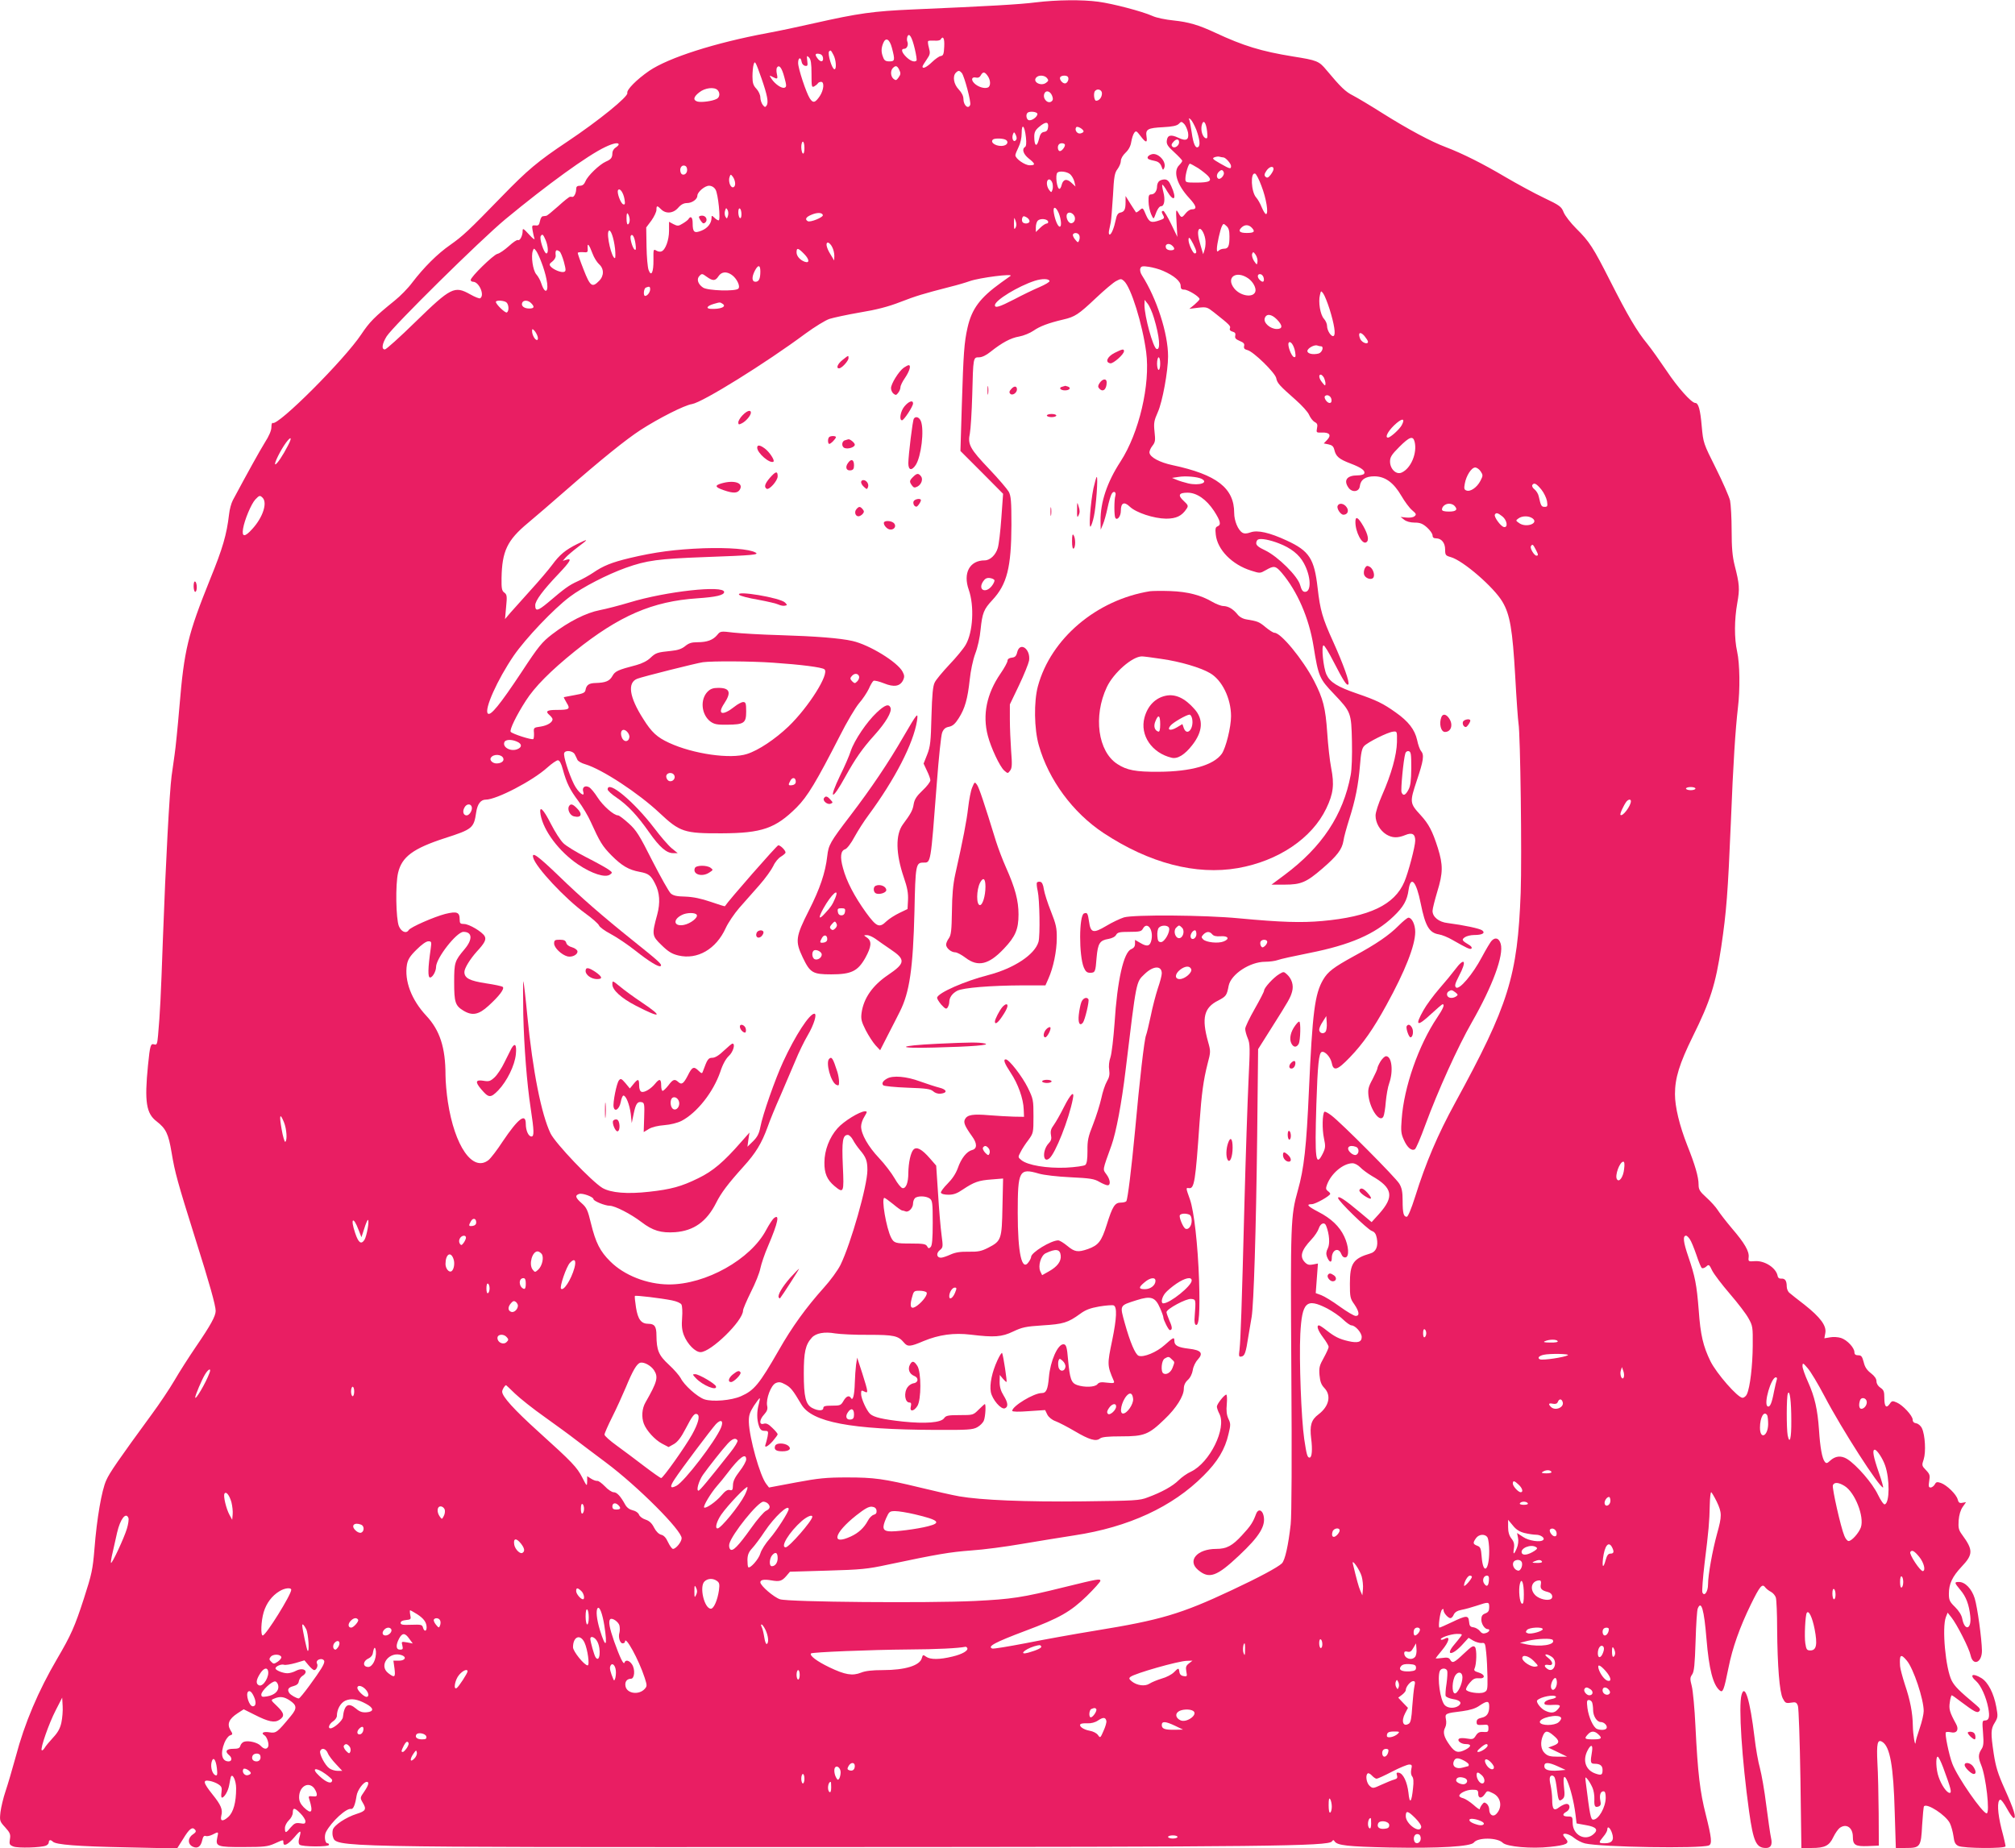 <?xml version="1.0" standalone="no"?>
<!DOCTYPE svg PUBLIC "-//W3C//DTD SVG 20010904//EN"
 "http://www.w3.org/TR/2001/REC-SVG-20010904/DTD/svg10.dtd">
<svg version="1.0" xmlns="http://www.w3.org/2000/svg"
 width="1280pt" height="1174pt" viewBox="0 0 1280 1174"
 preserveAspectRatio="xMidYMid meet">
<g transform="translate(0,1174) scale(0.1,-0.1)"
fill="#e91e63" stroke="none">
<path d="M6580 11725 c-102 -13 -294 -24 -780 -45 -253 -11 -346 -24 -630 -88
-96 -22 -229 -50 -295 -62 -333 -62 -627 -156 -751 -240 -81 -56 -145 -121
-139 -141 7 -22 -181 -175 -380 -308 -189 -126 -254 -181 -419 -351 -211 -217
-244 -248 -326 -306 -81 -56 -167 -142 -242 -240 -25 -34 -75 -85 -110 -113
-131 -106 -160 -136 -213 -215 -107 -161 -529 -583 -563 -563 -4 3 -8 -9 -8
-27 0 -21 -15 -56 -42 -98 -34 -55 -111 -194 -203 -366 -10 -19 -21 -59 -24
-90 -15 -128 -40 -215 -120 -411 -142 -353 -165 -448 -195 -808 -11 -131 -25
-269 -31 -308 -5 -38 -14 -99 -19 -135 -13 -97 -38 -561 -55 -1030 -14 -393
-18 -469 -31 -618 -5 -55 -8 -62 -24 -57 -23 7 -27 -3 -40 -134 -23 -231 -11
-305 55 -355 59 -46 75 -78 95 -198 21 -127 38 -188 151 -548 90 -284 129
-424 129 -458 0 -33 -32 -91 -125 -227 -45 -66 -107 -163 -137 -215 -31 -53
-96 -150 -144 -215 -212 -290 -268 -371 -289 -419 -29 -63 -60 -243 -75 -436
-11 -132 -17 -160 -67 -315 -58 -179 -82 -233 -170 -383 -119 -203 -207 -409
-263 -622 -22 -80 -51 -179 -65 -220 -14 -41 -28 -101 -32 -132 -6 -55 -5 -59
30 -97 31 -34 35 -45 30 -75 -5 -32 -3 -37 23 -47 30 -11 173 -7 206 6 10 4
18 13 18 21 0 16 12 18 26 4 19 -19 155 -30 469 -36 l320 -7 38 60 c39 65 59
80 76 59 9 -10 5 -17 -14 -30 -33 -22 -34 -62 0 -78 31 -14 51 1 60 43 5 21
11 29 22 25 8 -3 27 1 43 9 39 20 39 20 30 -20 -12 -55 1 -60 169 -59 128 0
152 3 195 22 58 26 56 26 56 7 0 -28 28 -15 69 32 42 50 47 49 32 -4 -6 -21
-5 -35 2 -42 14 -14 187 -15 187 -1 0 6 -4 10 -10 10 -16 0 -22 47 -9 72 35
66 130 153 159 146 14 -3 26 25 35 83 5 36 44 89 65 89 17 0 11 -22 -17 -63
-26 -37 -26 -39 -10 -67 27 -44 21 -55 -36 -73 -70 -22 -146 -73 -153 -102 -3
-13 -3 -33 1 -44 21 -67 -11 -66 3125 -65 2802 1 3202 5 3221 36 7 10 11 10
17 0 17 -26 84 -33 347 -39 316 -6 520 6 538 32 25 33 149 32 183 -2 25 -25
183 -39 299 -26 106 11 128 22 102 51 -9 10 -17 22 -17 25 0 16 41 5 69 -19
18 -14 48 -30 69 -35 102 -24 731 -34 787 -13 22 9 18 48 -19 195 -37 146 -51
260 -66 564 -5 110 -16 224 -23 252 -12 47 -12 55 2 75 13 18 17 62 22 213 3
105 9 198 14 207 22 53 40 -7 55 -192 16 -195 42 -294 84 -329 20 -17 27 0 56
144 25 126 71 256 142 402 57 116 72 135 91 109 7 -9 23 -22 37 -29 13 -7 27
-23 31 -37 4 -14 8 -104 8 -200 2 -235 15 -400 36 -440 15 -29 20 -32 51 -27
31 5 36 3 45 -20 5 -15 12 -218 16 -464 l6 -439 66 0 c83 0 111 14 137 69 12
25 30 50 40 58 42 31 84 3 84 -56 0 -53 16 -62 97 -59 l68 3 -1 205 c-1 113
-4 257 -8 320 -6 124 0 153 31 134 49 -30 71 -152 79 -449 l7 -225 62 0 c93 0
98 6 105 144 4 64 9 118 12 121 20 21 138 -56 164 -107 9 -18 19 -55 23 -82 5
-40 11 -53 31 -63 32 -16 300 -18 300 -2 0 6 -11 56 -26 111 -25 101 -29 178
-8 185 6 2 25 -24 43 -57 18 -33 37 -60 43 -60 18 0 1 55 -57 184 -44 98 -57
141 -70 224 -20 134 -19 158 7 199 20 33 20 40 9 100 -16 86 -52 156 -94 182
-57 35 -80 21 -33 -20 29 -26 63 -100 76 -169 11 -58 5 -80 -21 -80 -17 0 -18
-6 -12 -80 5 -64 3 -84 -11 -104 -20 -31 -20 -53 -1 -99 31 -74 57 -307 35
-307 -26 0 -186 230 -218 315 -21 54 -50 195 -41 200 4 3 19 3 32 0 36 -9 53
16 33 52 -41 75 -47 95 -40 139 3 24 9 44 12 44 3 0 28 -17 56 -39 88 -66 106
-76 119 -62 9 10 5 18 -20 39 -111 93 -136 119 -155 155 -39 77 -63 337 -37
404 l11 28 24 -30 c35 -44 113 -197 122 -241 15 -71 72 -47 72 29 -1 76 -29
278 -46 333 -19 61 -61 104 -100 104 -31 0 -30 -4 9 -51 36 -42 55 -92 63
-167 9 -83 -35 -97 -51 -16 -4 23 -21 50 -46 75 -34 33 -39 44 -39 84 0 63 22
109 80 171 75 79 75 107 4 204 -22 30 -25 43 -22 91 3 36 12 66 26 86 l21 30
-23 -4 c-18 -4 -25 1 -30 21 -8 32 -68 91 -107 105 -24 8 -30 7 -39 -10 -6
-10 -18 -19 -26 -19 -13 0 -14 8 -9 41 6 36 4 44 -21 70 -26 27 -27 30 -14 68
15 47 9 154 -11 197 -8 17 -24 30 -37 32 -14 2 -22 10 -22 23 0 25 -63 93
-101 109 -27 12 -32 11 -45 -9 -22 -31 -34 -17 -34 38 0 41 -4 51 -25 65 -15
10 -25 26 -25 41 0 16 -12 33 -35 51 -25 19 -39 39 -46 70 -10 37 -15 44 -35
44 -17 0 -24 6 -24 19 0 29 -46 78 -85 91 -19 6 -50 8 -70 4 l-36 -6 6 33 c9
46 -31 100 -132 180 -43 33 -86 67 -95 75 -10 7 -18 26 -18 41 0 37 -11 52
-35 50 -12 -1 -21 5 -23 18 -10 51 -83 98 -145 93 -40 -3 -42 -2 -39 24 5 38
-26 91 -106 184 -38 45 -78 97 -90 116 -12 19 -44 55 -72 80 -43 39 -50 51
-50 83 0 47 -22 124 -72 249 -49 125 -78 243 -78 325 0 102 28 193 113 366
112 226 145 331 181 570 33 224 42 339 61 790 15 381 29 591 45 730 14 114 12
279 -5 355 -19 85 -18 204 1 310 16 90 14 118 -17 239 -14 56 -19 111 -19 220
0 80 -5 166 -10 191 -6 25 -46 117 -90 205 -80 160 -80 160 -90 267 -9 106
-21 148 -41 148 -24 0 -113 100 -182 204 -42 62 -97 140 -123 172 -66 80 -124
179 -234 396 -110 217 -133 253 -217 336 -35 35 -71 81 -80 103 -14 36 -24 44
-127 93 -61 29 -169 88 -241 130 -145 86 -275 151 -380 191 -94 35 -241 114
-405 217 -74 47 -158 97 -185 111 -48 24 -78 53 -169 162 -47 57 -60 62 -211
86 -204 33 -317 68 -495 151 -107 50 -170 68 -265 78 -50 5 -110 17 -135 29
-65 29 -252 78 -343 90 -102 14 -265 12 -397 -4z m-769 -295 c9 -38 14 -72 11
-75 -12 -12 -38 -3 -64 22 -30 29 -37 53 -14 53 17 0 28 24 20 45 -4 8 -3 23
0 32 11 28 29 -1 47 -77z m187 13 c-2 -46 -6 -57 -22 -59 -10 -1 -35 -19 -55
-38 -34 -33 -61 -46 -61 -29 0 4 12 24 26 44 23 33 24 41 15 75 -6 21 -8 40
-5 43 3 3 20 4 39 3 18 -2 36 1 40 7 16 27 26 7 23 -46z m-332 -8 c20 -77 19
-85 -16 -85 -24 0 -33 6 -40 26 -13 32 -13 56 0 89 16 41 41 28 56 -30z m-371
-45 c16 -31 20 -90 6 -90 -16 0 -46 101 -34 114 10 9 11 8 28 -24z m-67 -17
c4 -27 -15 -30 -34 -5 -19 25 -17 34 9 30 14 -2 23 -11 25 -25z m-73 -103 c0
-80 1 -87 17 -79 9 5 20 14 23 19 3 6 13 10 21 10 22 0 17 -52 -8 -90 -30 -44
-43 -47 -64 -15 -23 36 -74 190 -74 225 0 35 17 40 22 8 2 -13 11 -24 22 -26
16 -3 18 1 14 32 -4 33 -3 35 11 21 12 -12 16 -38 16 -105z m-317 -30 c36
-104 45 -150 32 -170 -9 -13 -12 -12 -25 4 -8 11 -15 32 -15 47 0 16 -11 40
-25 55 -20 21 -25 37 -25 78 0 28 3 62 7 75 8 29 12 22 51 -89z m144 11 c15
-55 15 -63 2 -68 -18 -7 -60 22 -83 56 -15 23 -15 24 6 13 32 -17 35 -15 28
18 -4 16 -3 34 0 40 14 22 31 1 47 -59z m728 50 c13 -26 13 -33 -4 -56 -12
-16 -16 -17 -30 -6 -19 16 -21 52 -4 69 17 17 26 15 38 -7z m400 -25 c16 -21
60 -184 53 -202 -12 -31 -43 -3 -43 38 0 18 -11 40 -30 60 -32 33 -40 84 -18
106 16 16 23 15 38 -2z m164 -18 c20 -28 20 -67 1 -74 -22 -9 -63 4 -86 27
-23 23 -16 43 12 36 12 -3 23 2 29 14 14 25 25 24 44 -3z m377 -14 c11 -14 10
-18 -6 -30 -32 -24 -87 5 -63 33 15 18 53 16 69 -3z m133 7 c9 -14 -4 -41 -19
-41 -17 0 -38 27 -30 40 8 12 42 13 49 1z m-2226 -83 c17 -17 15 -46 -5 -56
-27 -15 -100 -24 -123 -17 -29 9 -25 30 13 59 35 28 94 35 115 14z m2442 -21
c0 -25 -17 -47 -37 -47 -13 0 -19 51 -6 63 16 17 43 6 43 -16z m-318 -12 c8
-19 8 -29 0 -37 -23 -23 -61 14 -48 47 9 23 35 18 48 -10z m-92 -119 c0 -19
-38 -46 -56 -39 -14 5 -19 35 -7 46 13 13 63 7 63 -7z m1010 -102 c21 -58 26
-99 11 -108 -17 -11 -31 21 -41 93 -6 41 -13 78 -17 85 -4 6 1 5 10 -2 9 -8
25 -38 37 -68z m-53 -17 c7 -46 -12 -56 -62 -32 -47 22 -69 17 -73 -18 -3 -23
6 -37 47 -74 28 -26 51 -50 51 -55 0 -4 -9 -17 -20 -28 -40 -40 -13 -125 65
-209 46 -50 51 -71 15 -71 -10 0 -27 -11 -38 -25 -25 -31 -28 -31 -47 3 -15
26 -16 23 -11 -63 l5 -90 -40 83 c-22 45 -44 82 -49 82 -13 0 -13 -7 0 -30 8
-15 5 -20 -22 -29 -55 -19 -67 -15 -89 35 -19 46 -20 46 -39 29 -11 -10 -22
-16 -24 -14 -2 2 -17 27 -35 54 l-31 50 0 -40 c0 -47 -8 -61 -35 -66 -13 -3
-22 -16 -27 -44 -11 -53 -28 -95 -39 -95 -5 0 -7 11 -4 25 3 14 8 37 11 53 3
15 9 91 14 169 6 122 11 146 29 169 11 15 21 38 21 51 0 15 12 36 30 53 19 18
32 41 36 68 4 23 12 49 19 58 11 15 15 13 40 -20 34 -45 45 -46 38 -3 -7 46 8
54 105 59 59 3 88 9 100 21 15 16 18 16 35 -1 9 -10 20 -35 24 -55z m121 8 c4
-38 2 -47 -9 -43 -20 7 -33 50 -25 83 10 39 27 19 34 -40z m-1010 28 c-2 -20
-9 -29 -26 -31 -17 -3 -25 -14 -33 -49 -13 -51 -29 -41 -29 19 0 28 7 42 31
62 41 35 61 34 57 -1z m-141 -65 c4 -36 2 -58 -6 -62 -21 -13 -11 -45 24 -73
43 -34 44 -43 6 -43 -31 0 -91 42 -91 64 0 6 9 29 20 51 12 24 20 59 20 89 0
67 19 48 27 -26z m366 36 c-1 -5 -11 -10 -21 -12 -20 -3 -37 22 -26 39 7 12
50 -14 47 -27z m-431 -56 c-15 -15 -27 14 -17 40 6 15 8 15 18 -6 7 -16 7 -26
-1 -34z m-68 6 c24 -9 19 -33 -7 -39 -40 -10 -91 17 -70 38 8 9 56 9 77 1z
m1106 -18 c0 -22 -29 -41 -42 -28 -9 9 -7 17 7 32 18 20 35 18 35 -4z m-2380
-37 c0 -24 -4 -38 -10 -34 -5 3 -10 22 -10 41 0 19 5 34 10 34 6 0 10 -18 10
-41z m-1180 23 c0 -4 -9 -13 -20 -20 -11 -7 -20 -22 -20 -35 0 -29 -9 -40 -42
-54 -40 -18 -114 -89 -128 -123 -9 -21 -19 -30 -36 -30 -18 0 -24 -6 -24 -22
0 -24 -13 -50 -24 -49 -3 1 -10 1 -15 1 -5 0 -39 -27 -75 -60 -37 -33 -71 -61
-76 -61 -6 -1 -16 -2 -22 -3 -7 0 -15 -14 -18 -31 -5 -24 -10 -30 -29 -27 -21
2 -23 -1 -18 -30 3 -18 8 -42 12 -53 4 -11 -11 -1 -34 25 -37 40 -41 42 -41
22 0 -30 -18 -64 -30 -57 -6 3 -31 -14 -57 -38 -27 -24 -59 -47 -74 -50 -26
-7 -169 -146 -169 -166 0 -6 7 -11 15 -11 38 0 76 -86 45 -105 -5 -3 -33 8
-63 25 -100 56 -122 45 -347 -174 -99 -97 -187 -176 -195 -176 -23 0 -18 36
11 83 42 66 593 610 754 744 266 220 524 407 635 459 50 24 85 31 85 16z
m2833 2 c9 -9 -16 -44 -30 -44 -14 0 -18 32 -6 43 8 9 28 9 36 1z m1008 -84
c14 0 49 -39 49 -55 0 -21 -7 -19 -70 17 -47 27 -52 32 -35 39 11 4 26 6 33 3
8 -2 18 -4 23 -4z m-160 -68 c24 -16 53 -39 64 -51 27 -31 8 -41 -77 -41 -64
0 -68 1 -68 23 0 31 19 97 29 97 4 0 27 -13 52 -28z m-3246 -12 c0 -29 -32
-41 -41 -16 -9 24 4 48 23 44 12 -2 18 -12 18 -28z m3725 6 c0 -8 -9 -24 -19
-37 -15 -19 -22 -21 -32 -12 -9 9 -8 17 5 37 18 28 46 35 46 12z m-316 -21 c6
-17 -21 -48 -35 -40 -13 8 -11 29 3 43 16 16 25 15 32 -3z m-976 -12 c11 -10
23 -31 27 -48 l7 -30 -26 24 c-29 28 -53 23 -62 -14 -3 -14 -10 -25 -14 -25
-16 0 -28 89 -13 103 13 13 61 7 81 -10z m1215 -74 c31 -79 47 -179 29 -179
-5 0 -17 19 -27 43 -9 23 -25 51 -35 62 -33 36 -38 163 -7 152 7 -2 25 -37 40
-78z m-3343 14 c0 -14 -6 -23 -15 -23 -17 0 -30 42 -20 67 6 17 7 17 21 -1 8
-11 14 -30 14 -43z m2016 2 c3 -14 3 -33 -1 -42 -6 -17 -7 -17 -21 1 -19 26
-18 66 1 66 8 0 17 -11 21 -25z m-2141 -39 c17 -26 34 -196 20 -196 -5 0 -17
7 -27 17 -16 15 -18 15 -18 0 0 -35 -24 -66 -63 -82 -47 -19 -57 -11 -57 48 0
36 -12 48 -26 26 -3 -6 -20 -19 -37 -29 -27 -17 -33 -17 -59 -4 l-28 15 0 -57
c0 -59 -23 -122 -48 -131 -8 -4 -23 -1 -33 5 -18 11 -19 8 -18 -59 1 -79 -14
-110 -31 -64 -6 16 -12 83 -13 149 l-2 121 33 44 c17 24 32 55 32 68 0 28 4
29 30 3 30 -30 77 -26 108 10 18 21 36 30 56 30 32 0 66 24 66 47 0 23 47 63
74 63 16 0 32 -9 41 -24z m-578 -61 c5 -30 3 -37 -8 -33 -16 5 -42 75 -33 90
11 17 34 -16 41 -57z m657 -107 c-6 -19 -7 -19 -16 -4 -5 9 -6 26 -2 38 6 19
7 19 16 4 5 -9 6 -26 2 -38z m86 11 c0 -18 -4 -28 -10 -24 -5 3 -10 20 -10 36
0 18 4 28 10 24 6 -3 10 -20 10 -36z m2016 6 c15 -38 19 -85 6 -85 -12 0 -29
40 -37 84 -9 47 11 48 31 1z m-2726 -42 c0 -12 -4 -25 -10 -28 -6 -4 -10 11
-10 37 0 31 3 39 10 28 5 -8 10 -25 10 -37z m1227 31 c5 -14 -81 -49 -96 -39
-19 11 -12 26 22 40 36 16 69 16 74 -1z m1593 1 c16 -19 9 -49 -13 -53 -18 -4
-38 33 -30 56 7 16 28 15 43 -3z m-280 -40 c0 -17 -36 -20 -45 -5 -4 6 -4 18
-1 26 4 12 10 13 26 4 11 -6 20 -17 20 -25z m-89 -42 c-8 -14 -10 -9 -10 27 1
42 1 43 10 18 7 -18 7 -33 0 -45z m207 40 c2 -7 -2 -13 -9 -13 -7 0 -26 -12
-41 -27 l-28 -27 0 30 c0 17 6 36 12 42 16 16 60 12 66 -5z m1152 -94 c0 -62
-7 -79 -34 -79 -12 0 -27 -5 -34 -12 -9 -9 -12 -7 -12 10 0 30 21 123 32 145
9 18 11 18 29 1 14 -12 19 -30 19 -65z m143 53 c22 -24 13 -32 -34 -32 -44 0
-56 12 -33 34 21 21 47 20 67 -2z m-297 -69 c4 -19 2 -49 -3 -66 l-10 -32 -16
54 c-18 59 -21 93 -10 105 11 11 32 -22 39 -61z m-3749 -63 c3 -33 3 -60 -1
-60 -20 0 -55 148 -40 172 12 18 33 -42 41 -112z m2949 85 c4 -8 3 -23 -1 -32
-6 -16 -8 -16 -26 6 -10 12 -16 27 -13 32 8 14 34 10 40 -6z m-3390 -30 c16
-38 19 -85 5 -85 -15 0 -46 94 -36 110 10 16 15 12 31 -25z m571 -25 c4 -30 3
-41 -5 -36 -14 8 -33 76 -25 88 10 17 24 -8 30 -52z m3543 0 c22 -44 25 -60 9
-60 -11 0 -39 60 -39 85 0 24 8 18 30 -25z m-2293 -21 c7 -13 13 -37 13 -54
l-1 -30 -24 40 c-27 43 -33 79 -12 73 6 -3 18 -15 24 -29z m-1523 -40 c9 -25
28 -55 41 -67 33 -29 33 -75 0 -107 -43 -44 -56 -35 -98 73 -21 53 -37 100
-37 105 0 4 15 6 33 5 30 -3 32 -1 30 26 -3 37 9 24 31 -35z m3684 49 c18 -18
14 -28 -12 -28 -13 0 -26 6 -29 14 -10 26 19 36 41 14z m-4008 -106 c12 -30
26 -77 31 -104 18 -81 -7 -105 -32 -30 -6 20 -21 47 -32 59 -22 24 -35 117
-22 150 6 17 7 17 21 -1 8 -11 23 -44 34 -74z m1669 54 c33 -34 35 -60 3 -49
-30 11 -52 36 -52 60 0 31 10 29 49 -11z m-1554 16 c6 -4 18 -33 27 -65 13
-50 14 -59 2 -64 -18 -7 -69 14 -86 34 -10 12 -8 18 11 32 13 10 22 26 21 37
-4 35 3 42 25 26z m4433 -65 c-3 -22 -4 -21 -22 5 -10 16 -15 35 -12 45 6 15
8 14 22 -5 8 -12 14 -32 12 -45z m-3158 -61 c0 -47 -9 -66 -31 -66 -23 0 -25
29 -4 70 21 40 35 38 35 -4z m2559 3 c69 -30 111 -66 111 -95 0 -18 5 -24 23
-24 24 0 97 -45 97 -60 0 -5 -15 -20 -32 -35 l-33 -27 56 7 c53 6 58 4 100
-29 101 -80 108 -87 102 -102 -4 -10 2 -17 17 -21 15 -4 20 -11 17 -25 -4 -15
2 -23 28 -34 25 -10 32 -18 28 -32 -3 -15 2 -21 21 -26 38 -9 176 -144 183
-178 6 -32 20 -47 122 -137 41 -36 80 -79 87 -97 8 -18 23 -38 35 -45 17 -8
20 -17 15 -40 -5 -27 -4 -28 30 -27 50 2 63 -16 35 -46 l-22 -23 30 -6 c23 -5
32 -13 37 -34 10 -43 30 -60 104 -88 71 -27 96 -47 85 -65 -3 -5 -22 -10 -41
-10 -68 0 -91 -31 -58 -78 23 -33 68 -27 72 9 5 42 36 63 92 63 69 0 123 -40
172 -124 21 -36 51 -77 68 -91 27 -23 29 -28 15 -39 -8 -7 -30 -10 -51 -8
l-37 4 23 -18 c14 -11 39 -18 66 -18 34 0 51 -6 79 -31 19 -17 35 -40 35 -50
0 -13 7 -19 22 -19 35 0 58 -29 58 -71 0 -35 3 -39 35 -48 78 -21 275 -192
329 -284 48 -81 64 -176 81 -470 8 -149 18 -285 21 -302 12 -67 22 -843 14
-1076 -20 -531 -76 -712 -417 -1336 -110 -201 -186 -380 -253 -594 -26 -82
-46 -129 -54 -129 -20 0 -26 23 -26 103 0 55 -5 80 -21 107 -22 38 -370 388
-432 434 -21 16 -40 26 -44 23 -13 -14 -15 -111 -3 -167 11 -52 10 -62 -6 -96
-46 -93 -53 -45 -42 311 8 250 16 326 34 332 20 7 55 -32 63 -67 11 -58 35
-51 115 32 84 87 151 183 233 333 119 216 183 379 183 465 0 46 -21 90 -43 90
-7 0 -35 -23 -62 -50 -59 -60 -143 -118 -284 -194 -131 -72 -166 -99 -196
-150 -53 -90 -68 -209 -90 -699 -16 -362 -31 -500 -71 -641 -45 -160 -47 -205
-41 -1144 4 -562 2 -917 -4 -975 -15 -134 -36 -229 -56 -249 -26 -25 -147 -90
-318 -170 -323 -152 -453 -190 -865 -257 -135 -22 -335 -58 -444 -80 -110 -21
-205 -37 -213 -34 -33 13 18 40 212 113 214 80 286 121 388 220 48 47 87 91
87 97 0 15 -14 13 -225 -39 -274 -68 -337 -77 -575 -89 -295 -14 -1179 -7
-1235 11 -38 12 -125 86 -125 108 0 16 24 20 70 12 52 -9 67 -5 96 29 l22 26
238 7 c212 6 255 10 384 38 317 67 395 80 529 90 77 5 220 24 318 41 98 17
250 41 338 55 344 52 623 181 820 379 90 89 137 168 159 265 14 57 14 67 -1
97 -11 25 -14 50 -10 93 3 33 1 60 -3 60 -13 0 -60 -60 -60 -76 0 -8 7 -29 16
-46 47 -91 -61 -310 -180 -367 -25 -11 -60 -36 -79 -55 -37 -37 -107 -76 -197
-109 -51 -20 -81 -21 -410 -25 -370 -4 -648 8 -787 32 -45 8 -155 33 -245 55
-236 57 -295 65 -468 65 -131 0 -181 -5 -325 -32 l-170 -32 -17 22 c-41 52
-108 294 -111 393 -1 43 5 61 32 104 19 28 35 50 37 48 2 -2 -1 -19 -6 -38
-13 -45 -13 -98 1 -138 8 -24 17 -31 36 -31 23 0 25 -2 19 -36 -4 -19 -10 -42
-13 -50 -10 -26 14 -15 46 21 17 20 31 39 31 43 0 5 -15 23 -34 41 -25 25 -39
31 -55 26 -30 -9 -28 26 4 60 18 20 23 34 18 55 -8 43 24 129 54 143 20 9 32
8 61 -8 35 -19 48 -35 103 -128 67 -112 313 -159 849 -161 209 -1 239 1 268
17 18 10 37 29 42 43 10 25 14 104 6 104 -2 0 -20 -16 -39 -35 -35 -35 -36
-35 -120 -35 -75 0 -88 -3 -100 -20 -20 -28 -118 -36 -262 -21 -127 14 -183
27 -207 48 -23 21 -58 98 -58 128 0 23 2 24 20 15 27 -14 26 -7 -12 114 l-33
101 -7 -45 c-3 -25 -7 -76 -8 -115 -2 -76 -12 -117 -24 -97 -12 20 -30 13 -48
-18 -16 -28 -21 -30 -73 -30 -42 0 -55 -3 -55 -15 0 -19 -33 -19 -70 0 -42 22
-54 70 -54 220 0 134 10 182 51 227 26 29 81 39 148 27 33 -5 129 -10 213 -9
161 0 188 -6 224 -49 23 -28 40 -27 124 9 99 41 193 54 301 41 149 -18 196
-15 269 20 57 27 79 32 187 39 131 8 161 17 238 73 35 26 65 37 122 47 42 7
83 10 91 7 23 -9 20 -81 -9 -222 -32 -153 -32 -160 10 -257 6 -15 1 -17 -42
-12 -38 5 -52 3 -62 -10 -16 -19 -82 -21 -129 -5 -37 13 -46 39 -57 158 -7 84
-12 101 -30 101 -36 0 -83 -106 -92 -209 -7 -80 -17 -101 -46 -101 -50 0 -187
-83 -187 -113 0 -6 41 -7 104 -2 l105 7 14 -29 c9 -17 30 -34 53 -42 21 -8 75
-36 121 -63 93 -55 135 -67 160 -47 12 10 49 14 137 14 144 0 173 11 274 109
74 70 122 147 122 193 0 22 8 40 25 56 16 14 28 39 32 63 3 22 17 51 32 67 37
41 21 60 -58 69 -68 8 -91 20 -91 49 0 27 -6 24 -62 -26 -51 -46 -134 -80
-165 -68 -21 8 -54 85 -88 207 -32 116 -35 111 75 146 91 29 119 20 149 -50
12 -27 21 -53 21 -59 0 -16 33 -81 41 -81 17 0 17 18 -2 59 -10 24 -19 49 -19
55 0 20 126 88 157 84 30 -3 30 -3 22 -112 -3 -32 0 -50 8 -53 20 -7 26 82 20
282 -8 231 -32 440 -58 515 -26 73 -27 75 -7 72 35 -6 42 42 68 418 13 181 24
266 51 372 20 75 20 80 3 140 -42 151 -26 217 65 262 49 26 54 31 66 94 15 73
135 152 232 152 28 0 64 5 80 11 15 6 106 26 202 45 257 51 415 119 533 232
63 60 87 102 96 170 14 93 49 53 77 -88 29 -144 54 -186 115 -196 20 -3 59
-19 86 -35 91 -52 114 -63 121 -55 5 5 0 13 -10 20 -51 31 -54 35 -33 51 11 8
38 15 60 15 52 0 73 12 52 29 -14 12 -119 34 -220 47 -56 6 -96 39 -96 77 0
14 14 68 30 122 37 120 37 170 4 277 -35 110 -58 153 -110 210 -69 75 -70 81
-24 219 43 128 48 163 27 188 -8 9 -19 40 -25 70 -15 66 -55 118 -136 175 -80
57 -121 77 -246 120 -123 42 -171 72 -193 119 -21 43 -35 187 -19 187 6 0 35
-48 65 -107 62 -120 82 -151 92 -141 11 10 -32 129 -97 273 -67 147 -82 199
-98 340 -21 186 -53 235 -196 301 -110 51 -186 68 -230 52 -25 -9 -40 -9 -52
-2 -28 17 -52 76 -52 125 0 158 -110 244 -392 304 -80 17 -141 49 -146 78 -2
9 6 29 18 44 19 24 20 35 14 90 -6 56 -3 71 21 125 29 64 65 260 65 354 0 145
-72 368 -166 515 -10 15 -14 34 -10 44 5 14 14 16 54 10 26 -4 67 -15 91 -26z
m-2741 -25 c32 -22 57 -73 42 -88 -18 -18 -194 -13 -224 7 -33 22 -43 55 -22
75 14 15 18 14 45 -6 39 -28 55 -28 75 3 19 29 51 32 84 9z m1771 -7 c-2 -2
-29 -21 -59 -42 -135 -97 -187 -167 -214 -287 -21 -93 -26 -163 -36 -488 l-9
-295 136 -136 135 -136 -11 -153 c-6 -85 -16 -171 -23 -192 -13 -44 -49 -78
-83 -78 -95 0 -139 -80 -101 -187 36 -103 27 -270 -20 -350 -13 -23 -59 -79
-103 -125 -43 -46 -85 -96 -93 -113 -12 -22 -17 -77 -21 -215 -4 -162 -7 -192
-27 -243 l-23 -58 21 -45 c12 -24 22 -52 22 -61 0 -10 -22 -39 -50 -65 -38
-36 -51 -57 -56 -87 -6 -38 -17 -59 -69 -129 -47 -65 -45 -185 6 -335 23 -66
29 -102 27 -145 l-3 -57 -52 -25 c-29 -14 -65 -37 -81 -52 -46 -45 -63 -38
-131 55 -74 103 -124 199 -146 282 -20 71 -15 111 14 120 11 3 38 38 59 78 22
40 61 101 88 137 169 229 286 456 309 600 9 60 2 51 -86 -100 -95 -165 -205
-328 -337 -501 -130 -170 -139 -187 -147 -258 -12 -105 -46 -206 -117 -346
-84 -166 -88 -194 -39 -297 47 -98 63 -108 181 -108 128 0 169 20 217 105 39
71 42 106 11 128 -23 16 -23 16 -2 16 12 1 36 -10 55 -23 19 -14 62 -44 96
-67 97 -65 95 -88 -16 -163 -99 -67 -155 -148 -168 -241 -5 -39 -1 -55 26
-109 18 -35 46 -78 62 -96 l30 -32 50 98 c28 55 62 120 75 147 62 123 84 274
93 638 6 294 9 309 56 309 49 0 46 -16 86 505 12 160 27 304 34 321 9 23 21
33 44 37 23 5 39 19 61 54 40 62 57 125 70 245 6 57 20 124 35 165 15 38 30
105 34 153 11 106 20 129 75 188 93 100 120 207 121 477 0 150 -3 185 -17 211
-9 16 -64 81 -123 143 -124 130 -139 158 -124 228 5 26 12 136 15 243 6 241 6
240 43 240 19 0 46 13 73 35 73 58 128 88 182 97 28 5 69 22 91 37 40 28 95
49 189 71 74 17 97 32 206 135 55 52 114 102 131 110 28 15 32 15 49 0 45 -41
117 -273 141 -452 27 -205 -45 -513 -163 -695 -86 -132 -128 -259 -127 -378
l1 -55 14 33 c8 18 21 65 29 103 8 39 20 79 26 90 12 24 32 15 24 -11 -8 -26
-8 -127 0 -140 12 -19 35 10 35 45 0 51 21 61 57 26 40 -38 152 -75 230 -76
65 0 100 17 130 62 13 19 11 24 -18 51 -39 36 -31 52 25 52 58 0 119 -42 168
-116 41 -64 47 -88 22 -98 -13 -5 -15 -16 -11 -52 10 -96 103 -191 224 -229
57 -18 57 -18 94 3 52 30 62 28 101 -17 99 -117 173 -286 202 -466 31 -193 37
-207 130 -304 108 -114 110 -118 114 -300 2 -91 -1 -180 -8 -215 -48 -254
-182 -457 -421 -635 l-82 -61 84 0 c104 0 138 15 239 102 94 81 125 122 134
176 3 24 20 84 36 135 40 125 59 222 69 344 6 78 12 108 26 123 23 25 151 89
185 92 25 3 25 2 24 -67 -2 -82 -35 -202 -95 -338 -22 -50 -41 -107 -41 -128
0 -46 27 -94 68 -120 38 -23 72 -24 121 -4 43 18 63 7 63 -35 0 -37 -44 -204
-69 -262 -62 -146 -221 -222 -521 -249 -134 -12 -262 -8 -530 17 -216 21 -667
24 -730 6 -25 -8 -76 -32 -114 -55 -81 -48 -98 -44 -108 28 -8 53 -11 60 -32
52 -32 -12 -33 -268 -1 -344 11 -25 20 -33 39 -33 33 0 35 5 42 97 8 90 20
109 75 118 23 4 43 14 49 26 9 16 22 19 85 19 64 0 76 3 85 20 26 48 67 -3 55
-68 -8 -43 -27 -49 -70 -23 l-35 20 0 -25 c0 -17 -8 -27 -24 -34 -48 -18 -89
-199 -106 -471 -7 -95 -18 -192 -26 -216 -9 -25 -12 -57 -8 -80 4 -29 1 -47
-15 -74 -11 -19 -27 -67 -35 -106 -9 -40 -32 -114 -52 -165 -32 -80 -37 -104
-36 -170 0 -55 -4 -80 -14 -89 -8 -6 -62 -14 -122 -17 -122 -5 -244 15 -284
48 -22 18 -22 19 -5 51 9 19 32 54 50 77 31 43 32 46 32 150 0 103 -1 110 -36
182 -35 71 -119 180 -140 180 -18 0 -8 -26 31 -85 47 -70 81 -166 83 -233 l2
-47 -65 1 c-36 1 -106 5 -156 9 -104 9 -139 3 -154 -25 -11 -21 -2 -43 45
-109 33 -45 33 -79 0 -87 -34 -9 -69 -52 -91 -116 -13 -35 -35 -68 -65 -98
-25 -25 -44 -51 -42 -57 3 -8 22 -13 48 -13 32 0 55 8 91 33 72 48 101 58 182
64 l74 6 -4 -179 c-4 -208 -7 -218 -91 -261 -43 -22 -64 -26 -124 -25 -52 1
-84 -4 -115 -18 -24 -11 -51 -20 -61 -20 -27 0 -32 28 -7 48 21 17 21 21 11
97 -6 44 -16 161 -22 260 l-12 180 -39 45 c-52 60 -85 77 -105 57 -18 -18 -32
-83 -33 -149 0 -62 -15 -100 -37 -96 -10 2 -32 30 -50 62 -19 33 -63 91 -99
129 -69 73 -114 152 -114 201 0 16 9 44 21 62 18 30 19 34 4 34 -33 0 -137
-64 -175 -108 -51 -57 -83 -140 -83 -217 -1 -69 17 -110 63 -149 60 -50 62
-44 54 127 -7 159 -1 197 32 197 8 0 23 -14 32 -31 9 -18 29 -46 43 -63 41
-48 49 -71 49 -130 0 -98 -105 -467 -171 -602 -17 -34 -64 -99 -106 -145 -112
-125 -202 -249 -286 -397 -124 -216 -156 -255 -240 -292 -61 -27 -180 -37
-232 -20 -45 15 -130 91 -151 135 -9 16 -42 55 -75 85 -65 60 -78 91 -79 186
0 57 -12 74 -51 74 -46 0 -67 28 -79 104 -6 38 -9 70 -7 73 6 5 164 -14 235
-28 30 -6 56 -17 61 -27 5 -10 7 -47 4 -84 -4 -50 -1 -78 11 -110 23 -58 73
-108 106 -108 66 0 270 199 270 264 0 10 23 63 50 118 28 55 55 122 60 150 6
28 27 92 49 142 64 150 76 209 36 176 -8 -7 -30 -40 -48 -74 -99 -187 -384
-347 -619 -346 -138 1 -283 58 -371 146 -65 64 -93 119 -123 242 -20 84 -28
101 -59 128 -40 35 -44 50 -16 59 22 7 91 -19 91 -33 0 -12 73 -42 103 -42 33
0 134 -52 201 -103 73 -56 125 -71 215 -65 118 9 200 67 260 186 32 64 74 120
174 231 78 86 115 147 153 251 14 41 51 131 82 200 30 69 72 168 94 220 21 52
57 126 79 163 39 66 61 137 42 137 -31 0 -121 -138 -198 -305 -50 -108 -131
-338 -145 -415 -8 -42 -19 -63 -46 -90 l-36 -35 6 45 7 45 -53 -60 c-111 -127
-179 -185 -272 -230 -107 -53 -175 -71 -311 -86 -141 -16 -244 -7 -298 24 -68
41 -299 283 -330 347 -58 121 -113 396 -147 745 -11 116 -23 215 -25 220 -3 6
-3 -89 -1 -210 5 -204 23 -439 47 -595 22 -145 23 -180 5 -180 -19 0 -36 38
-36 80 0 72 -48 35 -147 -112 -35 -54 -76 -107 -90 -118 -100 -78 -215 88
-258 370 -8 52 -15 129 -15 170 0 175 -36 285 -122 377 -95 102 -140 222 -123
325 6 32 19 54 61 95 32 32 61 53 75 53 20 0 21 -3 15 -47 -18 -125 -19 -183
-4 -183 16 0 38 40 38 67 0 56 131 223 174 223 56 0 60 -47 8 -109 -64 -76
-67 -85 -67 -211 0 -127 7 -149 58 -180 57 -35 98 -27 161 31 67 61 102 107
90 119 -5 5 -53 15 -107 23 -104 16 -137 33 -137 72 0 24 36 82 79 130 50 54
61 76 50 97 -15 28 -99 78 -131 78 -24 0 -28 4 -28 29 0 46 -17 53 -91 35 -70
-18 -222 -84 -233 -103 -15 -24 -47 -11 -62 25 -19 46 -23 267 -5 340 24 101
96 154 296 219 177 57 185 64 200 165 8 53 29 80 61 80 68 0 297 119 391 204
28 25 58 46 67 46 10 0 21 -19 31 -57 24 -88 45 -130 99 -202 27 -36 62 -95
78 -131 59 -130 74 -155 133 -215 65 -65 108 -91 179 -104 55 -10 71 -22 97
-74 30 -57 34 -122 14 -197 -35 -128 -34 -135 27 -194 43 -42 66 -56 107 -66
121 -29 240 40 301 174 15 33 54 91 86 128 33 37 90 102 128 145 38 43 77 98
88 121 11 25 33 51 49 60 16 10 29 21 29 26 0 14 -32 46 -46 46 -9 0 -318
-353 -339 -387 -1 -2 -42 11 -91 28 -62 21 -110 31 -161 33 -54 1 -76 6 -92
20 -12 11 -64 104 -117 207 -82 163 -102 195 -150 238 -31 28 -61 51 -68 51
-27 0 -96 61 -130 114 -19 30 -43 59 -54 65 -26 14 -46 -1 -37 -29 13 -41 -33
-4 -59 48 -33 67 -69 180 -62 198 8 21 56 14 67 -8 5 -10 13 -25 17 -35 4 -9
27 -22 49 -28 108 -32 339 -184 472 -309 130 -122 157 -131 396 -130 255 1
341 31 475 164 70 70 126 164 276 457 42 84 97 176 120 204 24 27 52 70 63 93
10 24 24 47 30 51 7 3 36 -4 66 -16 64 -26 102 -20 122 20 9 20 9 30 -3 53
-32 62 -212 172 -319 196 -79 18 -233 30 -460 37 -115 3 -248 11 -294 16 -83
10 -85 10 -105 -15 -27 -32 -64 -46 -126 -46 -37 0 -55 -6 -78 -25 -21 -17
-46 -26 -88 -30 -89 -9 -98 -12 -132 -44 -19 -19 -53 -36 -89 -46 -119 -31
-136 -39 -153 -70 -18 -32 -43 -42 -106 -44 -43 -1 -59 -12 -65 -46 -3 -16
-17 -22 -69 -31 -36 -7 -66 -12 -68 -13 -2 -1 6 -16 17 -35 26 -41 18 -46 -64
-46 -61 0 -73 -9 -44 -33 10 -9 19 -21 19 -26 0 -20 -32 -40 -76 -47 -44 -6
-45 -7 -42 -40 1 -18 -1 -36 -4 -39 -8 -8 -135 33 -144 46 -8 13 36 104 96
197 56 88 157 190 312 315 282 226 493 317 778 336 118 8 170 20 170 40 0 45
-370 4 -600 -66 -63 -19 -148 -41 -189 -49 -88 -17 -197 -72 -303 -153 -65
-50 -86 -75 -195 -241 -138 -208 -197 -280 -214 -263 -25 25 61 216 164 367
76 110 253 297 357 375 81 61 236 141 356 184 132 47 205 57 504 68 307 11
345 15 319 29 -39 22 -169 32 -329 27 -180 -7 -309 -24 -469 -62 -117 -28
-170 -50 -234 -94 -24 -16 -68 -41 -98 -54 -55 -25 -81 -44 -188 -135 -65 -54
-81 -58 -81 -17 0 29 49 95 146 197 77 81 90 104 52 92 l-23 -7 20 23 c11 12
46 42 78 66 68 51 67 54 -6 18 -76 -38 -112 -68 -159 -132 -23 -31 -85 -104
-138 -162 -52 -58 -110 -123 -129 -144 l-33 -39 7 77 c7 69 5 79 -11 91 -16
11 -19 26 -18 92 3 172 36 241 167 350 45 38 152 129 237 204 231 202 385 326
480 388 115 74 278 157 326 164 67 11 468 260 721 448 59 43 127 85 152 93 25
8 113 27 194 41 104 17 181 37 255 66 101 39 143 52 322 98 41 10 95 26 120
35 62 22 282 50 259 33z m1511 -16 c31 -22 52 -63 44 -85 -15 -40 -96 -26
-134 22 -55 70 13 117 90 63z m98 1 c4 -24 -7 -29 -26 -10 -18 18 -15 40 6 36
9 -2 18 -13 20 -26z m-1361 -17 c2 -6 -27 -23 -64 -39 -38 -16 -110 -51 -161
-78 -93 -48 -122 -57 -122 -37 0 31 148 121 253 155 47 15 89 14 94 -1z
m-2537 -53 c0 -19 -18 -42 -32 -42 -13 0 -9 48 5 53 22 9 27 7 27 -11z m4316
-126 c30 -97 40 -161 26 -170 -14 -9 -42 33 -42 63 0 14 -9 34 -20 46 -23 25
-37 107 -25 152 6 27 7 27 21 8 8 -11 26 -55 40 -99z m-5228 42 c15 -15 16
-54 2 -63 -10 -6 -70 52 -70 67 0 13 55 9 68 -4z m156 -4 c23 -23 20 -34 -12
-34 -32 0 -53 16 -45 36 7 19 38 18 57 -2z m3956 -93 c36 -119 44 -207 17
-198 -22 7 -77 208 -77 280 l1 32 19 -24 c11 -13 29 -53 40 -90z m-2740 89
c29 -18 -14 -36 -78 -32 -31 3 -19 19 21 31 42 12 40 12 57 1z m3521 -99 c38
-39 38 -61 0 -61 -42 0 -86 39 -77 68 10 31 42 28 77 -7z m-4696 -108 c4 -14
2 -23 -4 -23 -13 0 -31 33 -31 56 0 16 2 16 14 4 8 -8 17 -25 21 -37z m5275
-34 c0 -20 -37 -7 -49 17 -17 39 -2 52 26 20 12 -15 23 -31 23 -37z m-463 -64
c5 -30 3 -37 -8 -33 -16 5 -42 75 -33 90 11 17 34 -16 41 -57z m164 35 c21 0
8 -40 -15 -46 -36 -9 -71 -1 -71 16 0 17 44 42 63 35 8 -3 18 -5 23 -5z
m-1021 -110 c0 -22 -4 -40 -10 -40 -5 0 -10 18 -10 40 0 22 5 40 10 40 6 0 10
-18 10 -40z m1040 -89 c5 -11 10 -28 10 -38 -1 -16 -3 -15 -20 6 -21 25 -26
51 -10 51 5 0 14 -9 20 -19z m48 -139 c2 -14 -2 -22 -12 -22 -17 0 -39 34 -29
44 14 13 38 0 41 -22z m447 -162 c-14 -27 -73 -80 -88 -80 -21 0 -1 39 38 77
50 48 74 49 50 3z m-7076 -131 c-31 -61 -70 -119 -80 -119 -12 0 35 94 68 138
33 44 40 34 12 -19z m7157 25 c18 -71 -23 -170 -82 -196 -34 -16 -74 22 -74
70 0 28 10 44 59 93 65 65 87 72 97 33z m420 -189 c15 -23 15 -27 -2 -60 -22
-42 -64 -71 -89 -61 -14 5 -16 13 -10 44 9 50 42 102 66 102 10 0 26 -11 35
-25z m-1773 -47 c47 -24 -14 -45 -85 -29 -25 6 -58 16 -74 23 l-29 12 40 6
c46 8 122 1 148 -12z m2159 -69 c16 -20 31 -52 35 -72 5 -33 3 -37 -15 -37
-20 0 -24 6 -37 65 -3 17 -16 37 -27 46 -12 9 -18 21 -14 28 11 17 26 9 58
-30z m-8124 -51 c32 -32 2 -125 -65 -198 -48 -54 -68 -53 -59 1 9 56 52 158
78 186 25 26 29 28 46 11z m7570 -50 c25 -25 13 -38 -33 -38 -30 0 -45 4 -45
13 0 19 21 37 45 37 12 0 26 -5 33 -12z m306 -69 c30 -24 37 -73 9 -67 -20 4
-65 66 -57 79 8 14 19 11 48 -12z m191 -12 c42 -31 -37 -61 -82 -32 -25 17
-26 18 -8 31 24 18 66 18 90 1z m-1611 -159 c76 -29 129 -71 158 -125 46 -83
50 -183 8 -183 -14 0 -22 11 -31 43 -15 57 -141 181 -221 220 -41 19 -58 32
-58 46 0 11 6 22 13 24 18 8 75 -3 131 -25z m1631 -38 c18 -34 18 -40 5 -40
-14 0 -43 48 -35 60 9 15 13 13 30 -20z m-3438 -196 c2 -6 -6 -23 -17 -37 -40
-50 -90 -24 -55 29 12 18 23 24 42 22 15 -2 28 -8 30 -14z m-1407 -524 c177
-12 311 -29 327 -42 34 -27 -101 -241 -228 -363 -85 -81 -191 -152 -264 -175
-104 -34 -342 0 -495 71 -76 35 -111 67 -164 152 -89 139 -102 230 -38 255 33
13 375 99 417 105 59 8 303 7 445 -3z m547 -86 c3 -8 -2 -23 -11 -32 -15 -15
-17 -15 -33 0 -13 14 -14 20 -3 32 16 20 39 20 47 0z m-1459 -388 c-5 -32 -36
-32 -48 -1 -15 39 5 63 32 38 10 -9 18 -26 16 -37z m-713 -28 c32 -14 32 -36
0 -48 -42 -16 -94 13 -81 45 7 18 46 19 81 3z m5680 -168 c-1 -80 -5 -113 -18
-137 -19 -36 -34 -42 -44 -16 -6 15 12 207 24 246 2 10 12 17 21 15 15 -3 17
-18 17 -108z m-5768 63 c7 -18 -13 -33 -43 -33 -25 0 -46 21 -36 36 16 26 69
23 79 -3z m1087 -110 c10 -26 -23 -48 -42 -29 -8 8 -12 22 -9 30 8 21 43 20
51 -1z m771 -39 c0 -12 -8 -20 -22 -22 -26 -4 -28 1 -12 29 13 24 34 20 34 -7z
m5715 -44 c0 -5 -13 -10 -30 -10 -16 0 -30 5 -30 10 0 6 14 10 30 10 17 0 30
-4 30 -10z m-410 -80 c0 -30 -53 -100 -66 -87 -6 5 20 61 38 85 13 15 28 16
28 2z m-7364 -34 c8 -20 -13 -56 -32 -56 -20 0 -28 24 -14 49 12 24 38 28 46
7z m2309 -583 c-17 -40 -26 -54 -64 -95 -40 -45 -45 -32 -11 30 52 93 106 140
75 65z m63 -85 c-2 -15 -10 -23 -23 -23 -13 0 -21 8 -23 23 -3 18 1 22 23 22
22 0 26 -4 23 -22z m-942 -20 c10 -17 -40 -56 -82 -64 -63 -12 -73 33 -13 63
30 16 86 17 95 1z m880 -86 c-12 -12 -19 -13 -28 -4 -9 9 -7 16 7 32 17 19 20
19 28 4 6 -11 4 -21 -7 -32z m2120 3 c9 -24 -28 -90 -51 -90 -16 0 -21 8 -23
38 -2 21 2 45 9 53 15 18 58 18 65 -1z m84 0 c18 -21 4 -65 -20 -65 -24 0 -38
44 -20 65 7 8 16 15 20 15 4 0 13 -7 20 -15z m90 -39 c0 -27 -28 -43 -36 -21
-6 16 12 45 27 45 5 0 9 -11 9 -24z m101 -2 c8 -10 25 -14 52 -12 49 4 61 -17
20 -33 -35 -14 -110 -6 -130 13 -13 13 -12 17 2 32 21 20 39 20 56 0z m-2446
-30 c0 -12 -8 -20 -22 -22 -26 -4 -28 1 -12 29 13 24 34 20 34 -7z m2795 -18
c0 -7 -7 -19 -16 -27 -13 -10 -17 -10 -24 1 -4 7 -6 19 -3 27 7 17 43 17 43
-1z m-2830 -80 c0 -20 -25 -37 -44 -30 -19 7 -22 50 -3 57 17 6 47 -11 47 -27z
m2160 -120 c0 -13 -11 -55 -25 -95 -13 -40 -34 -119 -45 -175 -12 -55 -25
-111 -30 -123 -11 -26 -41 -287 -70 -608 -23 -243 -46 -430 -55 -446 -4 -5
-19 -9 -35 -9 -38 0 -53 -23 -90 -142 -33 -104 -52 -129 -119 -153 -64 -22
-84 -19 -131 20 -23 19 -49 35 -58 35 -45 0 -172 -77 -172 -105 0 -6 -7 -21
-16 -33 -43 -62 -69 57 -69 313 0 269 9 286 135 249 31 -9 115 -19 200 -23
125 -6 151 -10 183 -29 21 -12 45 -22 53 -22 21 0 17 37 -8 70 -24 33 -26 21
33 185 29 82 64 266 89 475 70 579 66 559 121 612 56 54 109 55 109 4z m187
27 c8 -21 -40 -63 -73 -63 -33 0 -32 32 2 59 32 25 62 27 71 4z m853 -398
c-14 -17 -40 -8 -40 14 0 9 10 32 23 51 l22 35 3 -43 c2 -24 -2 -50 -8 -57z
m-6616 -575 c17 -42 22 -115 8 -124 -4 -2 -15 33 -23 80 -16 91 -11 108 15 44z
m4476 -165 c7 -8 9 -22 6 -32 -6 -15 -9 -15 -28 4 -11 12 -17 26 -14 32 10 15
21 14 36 -4z m2334 9 c21 -8 21 -43 0 -51 -9 -3 -24 3 -36 15 -31 30 -8 53 36
36z m1703 -140 c-5 -52 -32 -89 -46 -65 -14 23 18 111 41 111 7 0 9 -16 5 -46z
m-1676 10 c13 -14 47 -39 74 -55 132 -75 143 -131 46 -240 l-48 -53 -75 63
c-94 79 -138 108 -138 90 0 -18 184 -197 214 -209 18 -6 27 -19 32 -46 10 -52
-5 -87 -41 -97 -109 -32 -130 -63 -130 -193 0 -83 2 -94 28 -130 32 -47 35
-74 9 -74 -11 0 -56 27 -102 60 -45 33 -98 65 -117 72 l-35 13 7 94 7 94 -31
-6 c-24 -5 -36 -2 -51 13 -36 36 -24 77 40 145 21 22 42 54 47 70 11 34 37 44
47 18 21 -53 25 -115 11 -143 -11 -21 -12 -36 -6 -53 15 -38 31 -43 31 -10 0
53 43 72 60 27 7 -17 16 -24 28 -22 24 5 20 72 -9 133 -30 64 -84 115 -164
156 -69 36 -80 49 -42 49 23 0 117 53 117 66 0 4 -7 12 -16 18 -12 10 -13 17
-4 41 27 71 102 134 161 135 15 0 35 -11 50 -26z m-2735 -198 c17 -13 19 -27
19 -155 0 -102 -4 -144 -13 -153 -11 -11 -15 -10 -23 5 -8 14 -25 17 -102 17
-99 0 -108 3 -126 37 -31 60 -64 253 -43 253 4 0 29 -18 56 -40 26 -22 52 -40
56 -40 5 0 15 -3 23 -6 19 -7 47 22 47 50 0 12 5 27 12 34 16 16 70 15 94 -2z
m1648 -102 c10 -4 16 -18 16 -39 0 -35 -22 -61 -41 -50 -15 10 -41 74 -34 85
7 11 36 13 59 4z m-4529 -50 c0 -12 -8 -20 -22 -22 -26 -4 -28 1 -12 29 13 24
34 20 34 -7z m-747 -48 l18 -46 18 55 c9 30 20 55 23 55 11 0 -7 -103 -22
-127 -21 -31 -38 -19 -59 44 -32 94 -12 110 22 19z m682 -49 c0 -7 -7 -22 -15
-33 -12 -16 -16 -17 -24 -5 -6 10 -6 22 0 33 11 21 39 24 39 5z m7774 -9 c9
-12 27 -57 42 -100 14 -43 30 -81 35 -84 6 -3 18 1 28 10 16 15 19 13 38 -27
12 -23 62 -89 112 -147 50 -58 103 -127 118 -155 27 -48 28 -56 27 -175 -1
-127 -17 -264 -37 -307 -5 -12 -18 -23 -28 -23 -30 0 -165 154 -204 233 -46
95 -63 166 -74 322 -13 164 -23 215 -66 341 -32 93 -37 134 -14 134 4 0 15
-10 23 -22z m-3996 -104 c4 -37 -21 -71 -77 -102 l-41 -23 -12 25 c-15 35 4
99 34 114 65 31 92 27 96 -14z m-3298 11 c17 -20 5 -77 -21 -101 -20 -18 -21
-18 -36 1 -25 34 -2 115 32 115 7 0 18 -7 25 -15z m-560 -31 c11 -27 4 -70
-12 -80 -16 -10 -38 17 -38 46 0 61 32 83 50 34z m769 -59 c-21 -75 -69 -149
-85 -132 -11 10 34 142 57 165 29 31 41 16 28 -33z m-309 -101 c0 -23 -4 -34
-12 -32 -33 11 -36 68 -3 68 11 0 15 -10 15 -36z m4000 19 c0 -28 -31 -53 -67
-53 -41 0 -42 11 -2 44 35 30 69 34 69 9z m230 2 c0 -34 -138 -145 -180 -145
-17 0 -11 36 11 64 12 15 44 42 72 61 55 37 97 46 97 20z m-4460 -50 c0 -13
-4 -27 -10 -30 -6 -4 -10 8 -10 30 0 22 4 34 10 30 6 -3 10 -17 10 -30z m2957
-27 c-14 -35 -37 -49 -37 -23 0 25 19 55 35 55 13 0 13 -5 2 -32z m-181 1 c8
-13 -22 -55 -59 -83 -39 -29 -51 -12 -35 47 12 45 13 47 49 47 21 0 41 -5 45
-11z m-2596 -83 c0 -24 -25 -47 -43 -40 -22 8 -22 32 0 56 12 14 19 15 30 7 7
-6 13 -17 13 -23z m5140 -18 c34 -18 80 -49 101 -70 22 -21 46 -38 54 -38 24
0 65 -46 65 -74 0 -32 -25 -40 -85 -26 -57 13 -87 28 -139 69 -21 17 -43 31
-47 31 -19 0 -7 -33 26 -77 19 -25 35 -52 35 -60 0 -7 -14 -38 -31 -69 -27
-48 -31 -62 -27 -110 4 -42 11 -61 31 -82 45 -47 30 -116 -37 -167 -47 -35
-57 -71 -47 -154 9 -70 5 -121 -10 -121 -14 0 -19 17 -34 117 -19 130 -33 504
-25 668 11 204 38 230 170 163z m630 -158 c0 -10 -4 -22 -10 -25 -6 -4 -10 7
-10 25 0 18 4 29 10 25 6 -3 10 -15 10 -25z m-5840 -26 c11 -12 11 -18 -2 -30
-20 -20 -58 -3 -58 26 0 25 41 28 60 4z m6675 -24 c4 -6 -14 -10 -47 -9 -39 0
-48 3 -33 9 28 12 73 12 80 0z m64 -90 c-23 -13 -157 -33 -176 -26 -19 8 -8
22 22 29 39 9 171 7 154 -3z m-2515 -26 c19 -18 19 -14 5 -52 -11 -31 -40 -49
-59 -37 -18 11 -12 83 8 94 23 14 28 14 46 -5z m-676 -48 c-5 -31 -36 -32 -44
-2 -3 14 -3 33 0 42 6 15 8 15 27 -2 11 -10 19 -27 17 -38z m-2614 -20 c29
-45 22 -73 -54 -206 -22 -38 -26 -93 -10 -135 17 -44 70 -102 115 -126 l42
-22 34 19 c24 14 46 43 74 97 45 87 58 102 75 92 18 -11 5 -59 -34 -129 -45
-80 -184 -276 -196 -276 -5 0 -53 34 -107 75 -54 42 -133 100 -175 131 -43 31
-78 62 -78 70 0 8 22 58 49 112 27 53 65 138 86 187 45 109 70 152 93 158 24
5 66 -18 86 -47z m7436 -166 c110 -210 348 -580 372 -580 3 0 -9 44 -28 98
-34 98 -42 142 -25 142 14 0 50 -54 66 -100 30 -86 29 -237 -2 -247 -7 -3 -26
25 -44 62 -34 72 -135 188 -195 226 -39 24 -76 20 -110 -12 -17 -16 -23 -17
-32 -6 -17 20 -30 92 -37 202 -9 130 -27 211 -70 306 -19 42 -35 87 -35 100 1
23 3 22 33 -13 18 -20 66 -100 107 -178z m-1275 121 c-10 -25 -28 14 -19 42
l7 22 9 -25 c5 -13 6 -31 3 -39z m-8985 25 c-23 -62 -89 -174 -90 -154 0 14
42 113 62 146 23 38 42 43 28 8z m9957 -40 c-3 -8 -11 -43 -18 -77 -14 -75
-26 -102 -41 -93 -26 16 23 184 53 184 6 0 9 -6 6 -14z m-8016 -89 c30 -29
115 -97 189 -149 74 -53 162 -117 195 -143 33 -25 121 -92 195 -147 203 -152
480 -430 480 -480 0 -23 -36 -68 -55 -68 -6 0 -20 19 -31 42 -13 29 -27 44
-44 48 -15 4 -32 20 -45 45 -14 28 -30 43 -54 51 -19 6 -38 20 -42 32 -5 12
-21 23 -39 27 -21 5 -38 17 -49 37 -29 53 -52 78 -73 78 -11 0 -37 17 -56 38
-20 20 -41 36 -48 34 -8 -1 -25 5 -39 14 l-25 16 0 -33 c-1 -33 -2 -33 -31 24
-34 66 -63 97 -278 291 -157 142 -231 224 -231 255 0 13 17 41 25 41 1 0 26
-24 56 -53z m-1021 13 c0 -16 -4 -30 -10 -30 -5 0 -10 14 -10 30 0 17 5 30 10
30 6 0 10 -13 10 -30z m9129 -187 c1 -109 -10 -154 -23 -92 -8 43 -8 243 1
266 12 29 22 -48 22 -174z m-4181 140 c3 -33 -38 -93 -64 -93 -26 0 -10 75 23
113 22 24 37 17 41 -20z m4660 -16 c4 -21 -15 -47 -34 -47 -15 0 -18 27 -8 55
8 21 38 15 42 -8z m-1932 -2 c14 -35 -46 -61 -74 -33 -19 19 -14 26 13 20 17
-3 27 1 31 12 8 20 23 21 30 1z m-2836 -30 c0 -24 -40 -59 -52 -47 -8 8 -6 19
6 36 18 28 46 35 46 11z m-1665 -51 c0 -22 -5 -30 -21 -32 -28 -4 -37 20 -17
47 20 29 38 22 38 -15z m5801 -5 c3 -6 6 -32 6 -57 -2 -78 -52 -99 -52 -22 0
66 26 111 46 79z m-6646 -79 c-36 -86 -232 -342 -283 -369 -40 -21 -44 -7 -12
41 40 62 233 318 263 351 33 34 50 21 32 -23z m105 -81 c4 -5 -17 -41 -47 -78
-142 -180 -193 -241 -201 -241 -16 0 2 62 28 100 38 53 123 161 157 198 30 33
52 40 63 21z m55 -121 c0 -11 -19 -46 -42 -75 -30 -39 -42 -64 -42 -89 -1 -30
-4 -34 -20 -30 -14 4 -30 -6 -53 -34 -35 -41 -100 -86 -110 -77 -8 8 42 91 81
136 18 20 47 56 66 81 77 102 120 134 120 88z m5115 -78 c4 -6 -9 -10 -32 -10
-28 0 -34 3 -23 10 20 13 47 13 55 0z m-208 -82 c24 -22 31 -48 13 -48 -15 0
-50 38 -50 55 0 21 10 19 37 -7z m2070 -8 c66 -40 127 -195 104 -263 -13 -36
-58 -87 -78 -87 -8 0 -20 15 -27 33 -23 54 -79 305 -73 321 8 21 35 20 74 -4z
m-6986 -58 c-35 -69 -152 -212 -173 -212 -18 0 -6 44 23 87 43 62 163 187 167
175 2 -6 -6 -28 -17 -50z m-3261 -45 c6 -24 10 -59 8 -78 l-3 -34 -17 31 c-21
38 -41 121 -32 135 10 17 31 -9 44 -54z m9435 4 c34 -72 34 -91 2 -206 -29
-106 -57 -261 -57 -321 0 -46 -24 -80 -36 -50 -3 9 3 92 14 184 26 208 31 266
33 370 1 45 5 82 9 82 3 0 19 -27 35 -59z m-675 5 c0 -27 -28 -43 -36 -21 -6
16 12 45 27 45 5 0 9 -11 9 -24z m-5352 -18 c18 -18 14 -34 -12 -46 -13 -6
-56 -55 -94 -109 -84 -118 -118 -151 -133 -136 -7 7 -9 22 -6 35 16 62 182
268 216 268 9 0 22 -5 29 -12z m4827 2 c4 -6 -7 -10 -25 -10 -18 0 -29 4 -25
10 3 6 15 10 25 10 10 0 22 -4 25 -10z m-5995 -35 c0 -13 -4 -27 -10 -30 -6
-4 -10 8 -10 30 0 22 4 34 10 30 6 -3 10 -17 10 -30z m218 23 c19 -19 14 -28
-13 -28 -18 0 -25 5 -25 20 0 22 20 26 38 8z m-1103 -28 c3 -10 1 -29 -6 -41
-11 -22 -12 -22 -25 -4 -21 29 -18 65 5 65 11 0 22 -9 26 -20z m2743 -6 c2
-15 -3 -23 -17 -27 -12 -3 -29 -20 -38 -38 -24 -45 -60 -78 -108 -100 -128
-59 -109 20 33 133 56 44 81 58 101 56 18 -2 27 -10 29 -24z m-558 9 c0 -18
-75 -135 -119 -186 -28 -32 -55 -74 -61 -96 -10 -36 -66 -99 -77 -87 -3 3 -5
24 -5 47 1 32 8 49 30 73 16 17 52 65 79 106 62 93 153 178 153 143z m800 -33
c153 -36 173 -54 86 -76 -69 -18 -216 -37 -251 -32 -38 4 -42 24 -16 83 19 42
22 45 58 45 21 0 76 -9 123 -20z m-4994 -24 c3 -8 -1 -39 -10 -68 -17 -57 -94
-223 -101 -217 -2 3 2 31 10 64 7 33 21 91 29 129 20 86 56 133 72 92z m4344
8 c0 -25 -148 -194 -169 -194 -37 0 23 98 103 168 33 28 66 42 66 26z m4524
-103 c25 -6 58 -11 74 -11 29 0 58 -21 45 -33 -16 -17 -92 -6 -128 19 l-38 25
6 -31 c4 -19 1 -45 -8 -66 -18 -43 -25 -43 -18 0 4 26 0 42 -16 62 -14 18 -21
41 -21 73 l0 46 30 -36 c20 -26 43 -40 74 -48z m-7390 53 c21 -8 21 -43 0 -51
-9 -3 -24 3 -36 15 -31 30 -8 53 36 36z m6216 -37 c0 -8 -9 -22 -19 -31 -22
-20 -36 -7 -26 24 7 22 45 28 45 7z m1378 -15 c2 -14 -2 -22 -12 -22 -17 0
-39 34 -29 44 14 13 38 0 41 -22z m-438 -31 c5 -11 10 -49 10 -85 0 -126 -39
-155 -48 -35 -4 52 -8 62 -28 69 -28 11 -29 18 -8 48 19 27 60 29 74 3z
m-6141 -37 c23 -29 27 -49 10 -59 -14 -10 -46 21 -52 50 -8 43 12 47 42 9z
m6931 -23 c15 -29 12 -41 -10 -41 -14 0 -22 -11 -30 -40 -15 -55 -24 -50 -17
10 10 80 35 112 57 71z m-482 0 c10 -6 7 -12 -11 -24 -39 -25 -73 -31 -80 -13
-12 30 58 59 91 37z m2434 -62 c29 -36 42 -86 23 -90 -15 -4 -89 107 -80 121
10 16 25 8 57 -31z m-7252 -8 c0 -29 -16 -51 -37 -51 -19 0 -16 50 3 71 21 23
34 16 34 -20z m4725 -22 c12 -18 -4 -61 -22 -57 -22 4 -38 32 -30 52 7 18 42
22 52 5z m130 1 c4 -6 -9 -10 -32 -9 -30 0 -34 2 -18 9 27 12 43 12 50 0z
m-1145 -95 c6 -22 10 -59 8 -80 l-4 -40 -13 30 c-11 26 -23 70 -47 170 -10 39
44 -37 56 -80z m700 -2 c0 -14 -49 -69 -50 -56 0 22 23 63 37 63 7 0 13 -3 13
-7z m108 -25 c-3 -36 -15 -42 -31 -17 -13 21 -2 49 18 49 12 0 15 -8 13 -32z
m2632 -8 c0 -16 -4 -32 -10 -35 -6 -4 -10 10 -10 35 0 25 4 39 10 35 6 -3 10
-19 10 -35z m-7535 6 c15 -11 17 -21 12 -59 -9 -63 -33 -117 -51 -117 -42 0
-75 140 -41 173 20 20 54 22 80 3z m5125 -84 c0 -47 -3 -63 -12 -60 -15 5 -23
88 -13 127 11 42 25 4 25 -67z m108 63 c-6 -28 5 -39 45 -49 31 -7 38 -42 10
-48 -29 -7 -77 10 -95 33 -33 39 -16 88 31 89 9 0 12 -8 9 -25z m-5366 -67
c-9 -20 -11 -18 -11 22 0 40 2 42 11 23 8 -17 8 -29 0 -45z m-2572 32 c0 -31
-161 -290 -181 -290 -14 0 -11 91 6 148 17 57 53 105 100 133 33 21 75 25 75
9z m1842 -7 c17 -15 25 -53 11 -53 -14 0 -43 34 -43 52 0 22 8 23 32 1z m7968
-24 c0 -16 -4 -29 -10 -29 -5 0 -10 16 -10 36 0 21 4 33 10 29 6 -3 10 -19 10
-36z m-2200 -79 c0 -23 -6 -33 -25 -40 -19 -7 -25 -17 -25 -39 0 -29 22 -61
41 -61 18 0 9 -19 -13 -25 -15 -5 -26 -2 -37 13 -9 11 -27 22 -41 24 -20 2
-26 9 -28 36 -4 41 -16 41 -108 -3 -40 -19 -76 -35 -80 -35 -10 0 4 102 16
114 7 7 10 6 10 -4 0 -17 29 -50 44 -50 6 0 16 10 21 23 7 15 23 25 50 30 22
4 65 16 95 26 77 26 80 25 80 -9z m-5621 -117 c21 -136 9 -149 -28 -29 -21 69
-27 127 -14 140 12 12 30 -36 42 -111z m-99 51 c0 -24 -4 -44 -10 -44 -5 0
-10 23 -10 51 0 31 4 48 10 44 6 -3 10 -26 10 -51z m-1090 21 c42 -27 60 -52
60 -84 0 -27 -16 -27 -23 -1 -5 19 -12 20 -74 18 -55 -2 -68 0 -68 12 0 10 12
16 34 18 31 3 33 5 27 33 -3 16 -3 29 -1 29 3 0 23 -11 45 -25z m8877 -94 c19
-98 12 -136 -27 -136 -22 0 -26 6 -32 45 -7 44 0 177 9 193 12 21 35 -26 50
-102z m-9252 59 c6 -10 -29 -50 -44 -50 -20 0 -22 22 -5 41 19 21 39 25 49 9z
m521 -5 c4 -8 3 -23 -1 -32 -6 -16 -8 -16 -26 6 -10 12 -16 27 -13 32 8 14 34
10 40 -6z m1139 -32 c3 -14 3 -34 0 -45 -9 -28 3 -68 20 -68 8 0 15 5 15 10 0
46 88 -114 125 -228 16 -50 16 -54 0 -72 -36 -39 -110 -30 -121 15 -7 29 7 50
34 50 23 0 28 59 7 91 -17 26 -41 32 -48 12 -5 -18 -29 31 -66 135 -30 86 -37
127 -25 140 12 12 53 -16 59 -40z m-1990 -23 c14 -27 22 -151 9 -137 -5 5 -34
140 -34 160 0 15 10 6 25 -23z m2918 -5 c18 -39 22 -81 8 -89 -5 -3 -12 16
-16 42 -4 26 -11 55 -16 65 -5 9 -6 17 -1 17 4 0 16 -16 25 -35z m-2378 5 c9
-15 -14 -40 -36 -40 -21 0 -25 20 -7 38 15 15 35 15 43 2z m6535 -3 c0 -14
-20 -37 -32 -37 -10 0 -11 34 -1 43 11 12 33 8 33 -6z m780 3 c0 -13 -75 -34
-95 -26 -14 5 -15 9 -5 21 14 17 100 21 100 5z m420 1 c0 -21 -13 -41 -26 -41
-14 0 -19 31 -7 43 10 10 33 8 33 -2z m-7620 -62 l22 -30 -36 7 c-36 6 -37 6
-30 -20 5 -22 3 -26 -15 -26 -26 0 -28 28 -6 70 20 38 38 38 65 -1z m6679 14
c-7 -10 -26 -33 -41 -51 -58 -68 -17 -73 47 -5 l44 48 30 -18 c16 -9 40 -16
53 -15 21 3 23 -1 29 -62 4 -36 7 -104 8 -153 1 -83 0 -88 -22 -98 -28 -12
-108 0 -114 17 -2 6 8 26 23 43 21 25 33 31 58 29 43 -4 42 24 -2 37 -24 7
-31 13 -25 25 13 29 15 120 3 136 -11 12 -21 6 -71 -41 -62 -59 -73 -64 -87
-39 -7 13 -19 16 -51 11 -22 -3 -41 -4 -41 -2 0 1 18 25 40 51 45 54 55 93 19
74 -11 -7 -23 -9 -26 -6 -10 10 61 35 101 36 35 0 37 -2 25 -17z m-5566 -38
c20 -43 34 -145 20 -145 -21 0 -93 89 -93 115 0 68 46 87 73 30z m82 5 c25
-49 15 -139 -12 -98 -9 14 -32 96 -33 116 0 23 30 12 45 -18z m4605 -16 c0
-13 -4 -24 -10 -24 -5 0 -10 14 -10 31 0 17 4 28 10 24 6 -3 10 -17 10 -31z
m1464 27 c19 -31 -80 -46 -169 -27 l-40 9 50 13 c60 14 152 18 159 5z m-7713
-40 c-7 -12 -16 -21 -20 -21 -17 0 -20 30 -4 45 21 22 39 4 24 -24z m5758 -23
c0 -35 -2 -39 -9 -21 -8 19 -3 63 6 63 2 0 4 -19 3 -42z m1080 -44 c-22 -26
-69 -10 -69 24 0 10 7 13 21 9 16 -4 25 2 37 24 l17 29 3 -36 c2 -19 -2 -42
-9 -50z m-2375 67 c6 -9 -25 -24 -81 -40 -64 -18 -28 20 36 40 36 10 39 10 45
0z m3570 -38 c-13 -38 -34 -41 -34 -6 0 34 19 58 34 43 6 -6 7 -19 0 -37z
m-7809 -62 c-9 -18 -23 -31 -35 -31 -38 0 -36 38 3 55 12 6 23 19 25 30 7 43
16 49 20 13 2 -21 -4 -50 -13 -67z m3769 90 c10 -16 -30 -40 -94 -55 -82 -20
-140 -20 -167 -1 -19 14 -21 13 -27 -8 -12 -48 -106 -77 -248 -77 -67 0 -111
-5 -138 -16 -55 -22 -102 -14 -202 34 -79 38 -128 75 -116 88 9 8 372 23 618
25 184 1 317 8 362 17 4 1 9 -2 12 -7z m4116 -33 c0 -9 -4 -20 -10 -23 -6 -4
-10 9 -10 32 0 28 3 34 10 23 5 -8 10 -23 10 -32z m-8473 -25 c2 -6 -8 -19
-22 -29 -24 -16 -28 -16 -42 -1 -14 13 -14 19 -3 32 15 18 61 17 67 -2z m767
11 c31 -12 18 -34 -19 -34 l-36 0 7 -50 c7 -56 1 -61 -40 -29 -64 50 9 143 88
113z m7304 -10 c40 -28 15 -104 -26 -78 -26 17 -25 32 3 27 34 -7 33 19 -2 46
-33 24 -10 29 25 5z m-115 -26 c31 -32 31 -33 10 -36 -27 -4 -83 33 -83 54 0
25 41 15 73 -18z m2370 2 c42 -50 107 -244 107 -320 0 -19 -11 -68 -25 -108
-14 -41 -26 -81 -26 -90 -3 -36 -17 46 -18 104 -1 83 -17 164 -51 264 -15 47
-29 99 -30 115 -5 74 4 82 43 35z m-10053 -5 c0 -18 -19 -50 -94 -153 -33 -45
-63 -82 -68 -82 -14 0 -52 22 -60 34 -15 22 -7 36 25 44 22 6 33 15 35 30 2
13 12 28 23 35 45 28 9 58 -40 33 -16 -9 -41 -16 -55 -16 -29 0 -76 19 -76 31
0 13 37 29 54 23 8 -3 41 2 73 11 l57 17 26 -31 c14 -17 30 -31 36 -31 14 0
26 28 18 41 -8 14 5 29 27 29 10 0 19 -7 19 -15z m5492 -13 c-18 -14 -21 -23
-16 -51 6 -30 5 -33 -17 -29 -16 2 -25 11 -27 26 -4 28 -6 27 -35 -2 -14 -14
-48 -32 -78 -40 -29 -9 -63 -23 -77 -32 -29 -19 -79 -12 -112 14 -18 15 -20
20 -9 29 27 22 304 101 359 102 l35 1 -23 -18z m-3642 -33 c8 -30 -4 -91 -13
-69 -20 48 -26 72 -20 85 8 22 26 13 33 -16z m5085 6 c0 -16 -8 -20 -40 -23
-52 -3 -74 10 -55 33 9 11 26 15 54 13 33 -2 41 -7 41 -23z m1204 -20 c34 -39
41 -68 15 -63 -19 3 -49 42 -59 76 -9 32 8 27 44 -13z m-8497 3 c12 -36 -29
-105 -56 -95 -22 9 -20 33 5 73 21 34 44 44 51 22z m7491 -2 c3 -8 1 -44 -4
-81 -6 -36 -8 -72 -6 -79 3 -7 23 -16 46 -20 47 -7 61 -24 36 -43 -26 -18 -69
-16 -88 5 -28 31 -48 171 -31 216 8 20 40 21 47 2z m-6223 -4 c0 -12 -56 -98
-69 -106 -23 -14 -11 53 15 83 24 29 54 41 54 23z m2110 -22 c0 -16 -4 -30
-10 -30 -5 0 -10 14 -10 30 0 17 5 30 10 30 6 0 10 -13 10 -30z m4210 -16 c0
-41 -31 -105 -49 -102 -20 5 -17 82 4 115 19 28 45 20 45 -13z m600 -33 c0
-35 -26 -62 -36 -36 -8 19 11 65 26 65 5 0 10 -13 10 -29z m-1005 -29 c-6 -16
-7 -16 -16 0 -5 9 -6 24 -3 33 7 16 8 16 16 0 5 -9 7 -24 3 -33z m-7117 7 c4
-32 -24 -58 -72 -66 -30 -5 -36 -3 -36 12 0 23 68 87 89 83 9 -2 17 -15 19
-29z m7217 -1 c-4 -18 -10 -77 -14 -131 -4 -71 -10 -100 -21 -107 -37 -24 -51
15 -24 66 l18 34 -31 32 -31 33 24 18 c13 10 24 23 24 30 0 21 30 57 47 57 12
0 14 -6 8 -32z m-6665 -18 c22 -22 27 -50 8 -50 -16 0 -58 41 -58 57 0 19 27
16 50 -7z m7785 -3 c19 -15 13 -37 -9 -37 -18 0 -39 27 -31 40 8 13 17 13 40
-3z m115 -2 c9 -11 10 -19 3 -26 -14 -14 -43 0 -43 22 0 23 23 25 40 4z
m-8605 -48 c14 -34 10 -57 -9 -57 -23 0 -47 76 -30 93 11 10 25 -3 39 -36z
m8269 4 c3 -5 -10 -12 -29 -15 -34 -7 -53 -22 -41 -34 4 -3 27 -5 51 -3 49 2
54 -3 28 -31 -19 -21 -42 -23 -77 -6 -28 12 -61 56 -51 66 22 23 109 39 119
23z m-8043 -24 c45 -30 47 -50 7 -98 -88 -107 -94 -111 -138 -104 -38 6 -55
-5 -29 -20 15 -10 29 -53 23 -70 -8 -20 -27 -19 -48 4 -19 21 -77 35 -105 26
-11 -3 -21 -15 -24 -25 -4 -16 -14 -20 -46 -20 -44 0 -54 -17 -26 -40 21 -17
19 -40 -3 -40 -43 0 -54 50 -26 119 9 22 25 43 35 46 18 6 19 8 2 35 -22 38
-8 70 45 105 l40 26 68 -34 c90 -46 128 -53 159 -33 35 23 31 43 -16 88 -40
38 -40 38 -17 47 37 16 63 12 99 -12z m-1451 -140 c-8 -37 -22 -63 -53 -96
-24 -26 -48 -55 -54 -66 -7 -11 -14 -17 -18 -14 -10 11 46 171 89 254 l41 80
3 -54 c2 -29 -2 -76 -8 -104z m1935 119 c51 -27 52 -50 4 -54 -27 -2 -44 3
-67 23 -50 42 -75 26 -84 -55 -3 -22 -57 -70 -79 -70 -18 0 -8 28 16 44 14 9
25 25 25 35 0 41 23 83 54 97 37 16 76 10 131 -20z m7789 8 c3 -9 6 -30 6 -48
0 -38 24 -76 49 -76 22 0 45 -25 36 -40 -7 -11 -35 -13 -60 -4 -23 9 -53 73
-61 133 -5 42 -4 51 9 51 8 0 18 -7 21 -16z m-654 -25 c0 -44 -15 -65 -50 -72
-22 -5 -30 -12 -30 -27 0 -18 5 -20 38 -18 34 3 37 1 37 -22 0 -22 -4 -25 -31
-23 -25 2 -36 -3 -49 -23 -14 -23 -21 -25 -55 -19 -22 4 -44 4 -50 0 -18 -11
9 -35 41 -35 37 0 37 -15 -1 -35 -47 -24 -67 -19 -100 27 -38 52 -46 83 -30
113 7 13 9 35 5 53 -7 36 -4 38 104 51 50 7 84 17 109 35 49 33 62 32 62 -5z
m-2496 -17 c6 -11 -21 -52 -35 -52 -14 0 -11 48 4 53 19 8 25 8 31 -1z m615
-11 c36 -23 -44 -80 -82 -59 -28 14 -33 39 -12 54 21 16 73 18 94 5z m2337
-43 c4 -6 -3 -19 -16 -30 -27 -22 -111 -22 -118 0 -9 28 118 57 134 30z
m-2888 -21 c2 -9 -6 -37 -18 -63 -20 -46 -21 -47 -35 -27 -9 13 -31 24 -54 28
-39 7 -70 29 -57 42 4 4 23 6 44 5 23 -1 48 5 67 18 33 22 48 21 53 -3z m437
-31 l50 -24 -52 -1 c-64 -1 -83 6 -83 30 0 26 24 24 85 -5z m-5157 -28 c-2
-13 -11 -24 -20 -26 -21 -4 -24 18 -6 36 19 19 30 14 26 -10z m6572 -22 c-23
-22 -70 -31 -70 -14 0 22 10 28 49 28 31 0 33 -2 21 -14z m989 -12 c40 -33 39
-49 -1 -64 l-33 -12 60 -29 60 -29 -59 0 c-48 0 -64 4 -83 22 -26 24 -30 71
-11 113 14 32 29 32 67 -1z m283 9 c29 -26 22 -33 -32 -33 -54 0 -59 4 -33 32
20 22 41 23 65 1z m-7444 -15 c3 -14 -3 -18 -27 -18 -31 0 -47 13 -36 31 11
16 59 6 63 -13z m-123 -72 c-10 -14 -21 -26 -26 -26 -12 0 -11 6 7 42 11 20
19 27 26 20 7 -7 4 -18 -7 -36z m-365 9 c7 -8 9 -22 6 -32 -6 -15 -9 -15 -28
4 -11 12 -17 26 -14 32 10 15 21 14 36 -4z m7230 6 c0 -13 -41 -41 -60 -41
-10 1 -6 9 13 25 29 26 47 32 47 16z m663 -38 c-12 -70 -10 -78 17 -78 34 0
50 -12 50 -39 0 -32 -7 -36 -43 -24 -64 21 -86 83 -52 148 21 41 35 37 28 -7z
m-8031 -10 c6 -16 30 -47 52 -70 l40 -43 -30 0 c-16 0 -40 7 -52 16 -27 19
-65 91 -58 110 9 23 36 16 48 -13z m6738 18 c0 -21 -13 -41 -26 -41 -14 0 -19
31 -7 43 10 10 33 8 33 -2z m-6189 -54 c-27 -27 -29 -3 -4 33 16 23 18 23 21
6 2 -10 -5 -28 -17 -39z m-978 21 c7 -21 -4 -38 -23 -38 -23 0 -34 16 -26 35
7 18 43 20 49 3z m10690 -75 c50 -135 57 -163 42 -163 -18 0 -52 48 -70 101
-17 46 -20 129 -6 129 5 0 20 -30 34 -67z m-10965 -8 c4 -38 2 -47 -9 -43 -20
7 -33 50 -25 83 10 39 27 19 34 -40z m7922 50 c17 -9 30 -20 30 -25 0 -6 -1
-10 -3 -10 -1 0 -16 -4 -34 -9 -41 -12 -69 6 -59 37 9 26 26 28 66 7z m190
-42 c0 -22 -28 -15 -46 12 -23 35 -8 52 22 24 13 -12 24 -28 24 -36z m-4060 8
c0 -24 -15 -35 -36 -27 -12 4 -13 10 -4 26 14 26 40 26 40 1z m4467 -3 l48
-22 -44 -4 c-62 -5 -91 4 -91 28 0 26 26 26 87 -2z m-932 -18 c-4 -19 -2 -36
6 -46 8 -10 10 -33 5 -75 -9 -91 -22 -103 -29 -28 -8 68 -33 122 -61 127 -14
3 -17 -1 -12 -16 5 -16 1 -22 -16 -27 -13 -3 -49 -18 -80 -32 -56 -26 -58 -26
-78 -8 -20 18 -28 69 -11 79 4 3 16 -3 26 -14 10 -11 23 -20 30 -20 6 0 50 20
98 45 48 25 97 45 108 45 18 0 20 -4 14 -30z m-3625 -19 c0 -14 -4 -32 -9 -40
-7 -11 -11 -10 -20 7 -12 22 -15 55 -5 65 13 13 34 -7 34 -32z m-3747 -7 c-1
-5 -11 -10 -21 -12 -20 -3 -37 22 -26 39 7 12 50 -14 47 -27z m475 -4 c23 -17
42 -34 42 -38 0 -29 -36 -18 -82 26 -54 50 -24 58 40 12z m7344 -7 c22 -19 24
-53 3 -53 -16 0 -35 30 -35 54 0 20 9 20 32 -1z m-4302 -23 c0 -16 -4 -30 -10
-30 -5 0 -10 14 -10 30 0 17 5 30 10 30 6 0 10 -13 10 -30z m-3610 -61 c0 -89
-17 -152 -50 -182 -35 -31 -53 -28 -44 9 10 38 -2 67 -56 134 -60 75 -64 95
-18 86 18 -3 43 -13 56 -22 20 -13 23 -22 19 -50 -3 -19 -2 -34 3 -34 15 0 40
43 46 80 3 19 8 42 10 50 10 29 34 -21 34 -71z m8375 70 c4 -6 11 -40 15 -76
9 -74 13 -81 36 -62 13 11 15 25 9 76 -17 158 52 -5 73 -173 l7 -58 60 -11
c65 -11 80 -29 48 -57 -54 -48 -133 -5 -133 72 0 38 -2 40 -30 40 -34 0 -39
14 -10 30 26 14 27 50 1 50 -10 0 -31 -10 -46 -21 -34 -27 -45 -15 -45 51 0
25 -5 64 -10 88 -10 43 -7 62 10 62 5 0 12 -5 15 -11z m-571 -5 c21 -8 21 -30
0 -38 -16 -6 -54 9 -54 23 0 20 24 26 54 15z m812 -61 c8 -18 13 -50 12 -73
-2 -46 4 -55 28 -46 12 5 15 14 10 36 -7 36 1 60 20 60 10 0 14 -13 14 -40 0
-61 -45 -140 -79 -140 -16 0 -21 23 -48 240 -4 34 -3 34 13 15 9 -11 22 -34
30 -52z m-4836 1 c0 -21 -4 -33 -10 -29 -17 10 -11 65 7 65 2 0 3 -16 3 -36z
m-3287 -1 c8 -10 17 -27 19 -38 2 -17 -2 -19 -26 -17 -26 3 -28 1 -21 -20 26
-82 14 -98 -36 -49 -20 21 -29 39 -29 63 0 66 55 102 93 61z m7397 -38 c0 -31
22 -33 42 -3 15 23 16 23 51 6 53 -25 63 -91 21 -133 -20 -20 -44 -4 -44 30 0
12 -7 29 -16 36 -14 11 -18 10 -30 -6 -8 -10 -14 -23 -14 -28 0 -5 -18 7 -40
27 -22 19 -51 38 -65 42 -14 3 -25 10 -25 15 0 17 46 39 82 39 34 0 38 -3 38
-25z m-930 -82 c0 -17 -4 -35 -10 -38 -6 -4 -10 14 -10 47 0 38 3 49 10 38 5
-8 10 -29 10 -47z m-6551 -44 c17 -17 31 -39 31 -49 0 -16 -6 -18 -33 -13 -29
4 -37 0 -60 -26 -31 -38 -37 -39 -37 -5 0 16 11 36 25 50 14 13 25 34 25 49 0
33 12 32 49 -6z m7082 -30 c23 -23 39 -47 37 -57 -9 -43 -98 21 -98 70 0 38
13 35 61 -13z m-281 -35 c0 -21 -4 -33 -10 -29 -17 10 -11 65 7 65 2 0 3 -16
3 -36z m703 14 c26 -13 10 -29 -21 -22 -40 10 -63 24 -57 35 6 9 47 3 78 -13z
m-588 -23 c0 -15 -8 -21 -29 -23 -33 -4 -51 10 -42 33 9 25 71 16 71 -10z
m1415 -50 c15 -45 1 -65 -46 -65 -41 0 -41 3 -9 42 14 16 25 36 25 44 0 27 18
14 30 -21z m-1215 -35 c0 -29 -32 -41 -41 -16 -9 24 4 48 23 44 12 -2 18 -12
18 -28z m-1545 10 c0 -5 -13 -10 -30 -10 -16 0 -30 5 -30 10 0 6 14 10 30 10
17 0 30 -4 30 -10z"/>
<path d="M7313 10759 c-13 -4 -23 -13 -23 -19 0 -11 7 -14 52 -24 17 -4 30
-16 36 -33 9 -25 10 -26 18 -9 16 41 -43 101 -83 85z"/>
<path d="M7362 10588 c-7 -7 -12 -21 -12 -32 0 -29 -16 -51 -37 -51 -15 0 -18
-8 -17 -45 0 -25 8 -61 16 -80 14 -31 16 -33 23 -15 15 44 29 65 41 65 20 0
27 42 14 90 -6 23 -9 44 -7 46 3 3 17 -16 31 -41 44 -74 64 -50 26 33 -14 32
-25 42 -43 42 -12 0 -28 -5 -35 -12z"/>
<path d="M4440 10362 c0 -5 6 -17 14 -28 11 -15 17 -16 27 -7 16 16 4 43 -21
43 -11 0 -20 -4 -20 -8z"/>
<path d="M8497 8526 c-7 -17 19 -56 37 -56 26 0 37 25 20 48 -17 25 -49 29
-57 8z"/>
<path d="M8610 8424 c0 -65 43 -146 69 -129 19 11 12 48 -19 103 -33 57 -50
66 -50 26z"/>
<path d="M8670 8130 c-6 -12 -8 -29 -5 -40 7 -23 43 -36 57 -22 15 15 1 60
-22 72 -15 8 -21 6 -30 -10z"/>
<path d="M9156 7184 c-16 -41 -3 -94 23 -94 40 0 54 48 25 88 -18 26 -39 29
-48 6z"/>
<path d="M9293 7154 c-3 -8 0 -21 6 -27 10 -9 16 -8 27 7 8 11 14 23 14 28 0
15 -41 8 -47 -8z"/>
<path d="M9477 5765 c-9 -8 -37 -56 -64 -106 -57 -108 -144 -211 -164 -192
-10 10 -6 24 19 73 52 98 36 123 -26 39 -18 -24 -63 -79 -100 -121 -37 -43
-82 -104 -99 -135 -58 -102 -42 -109 50 -23 36 33 67 60 71 60 15 0 3 -29 -35
-85 -117 -174 -211 -441 -225 -645 -6 -74 -4 -93 14 -132 21 -48 49 -72 70
-59 7 4 37 74 66 154 80 217 206 496 296 653 131 229 204 426 183 498 -10 35
-33 44 -56 21z m-231 -330 c16 -13 17 -16 4 -25 -23 -15 -50 -12 -57 6 -3 9 0
20 8 25 19 12 22 11 45 -6z"/>
<path d="M8125 5551 c-35 -21 -95 -86 -95 -104 0 -7 -27 -59 -60 -117 -33 -58
-60 -114 -60 -126 0 -12 7 -39 16 -60 15 -35 15 -62 5 -269 -6 -126 -18 -480
-26 -785 -17 -661 -24 -859 -31 -923 -6 -44 -4 -48 12 -45 21 4 28 23 44 128
7 41 16 97 21 124 13 79 28 544 35 1146 l6 555 82 130 c115 182 123 196 134
236 11 40 -2 82 -35 111 -18 16 -20 16 -48 -1z"/>
<path d="M8227 5224 c-28 -38 -38 -81 -25 -110 13 -29 34 -31 48 -5 11 22 14
141 3 141 -5 0 -16 -12 -26 -26z"/>
<path d="M8936 5221 c-7 -11 13 -71 24 -71 15 0 21 39 10 60 -11 21 -25 26
-34 11z"/>
<path d="M8770 4998 c-11 -18 -20 -38 -20 -44 0 -6 -14 -37 -31 -70 -27 -49
-30 -65 -26 -105 11 -89 73 -175 95 -132 5 10 12 52 15 93 4 42 13 95 22 119
27 77 16 171 -20 171 -9 0 -24 -15 -35 -32z"/>
<path d="M8202 4988 c-18 -18 -15 -40 6 -36 9 2 18 13 20 26 4 24 -7 29 -26
10z"/>
<path d="M8180 4531 c0 -17 5 -31 10 -31 6 0 10 11 10 24 0 14 -4 28 -10 31
-6 4 -10 -7 -10 -24z"/>
<path d="M7801 4478 c-13 -37 -14 -88 -2 -107 14 -22 31 20 31 78 0 59 -14 73
-29 29z"/>
<path d="M8150 4402 c0 -21 18 -42 37 -42 19 0 16 24 -5 43 -24 22 -32 21 -32
-1z"/>
<path d="M6336 3098 c-34 -73 -51 -153 -42 -201 9 -48 65 -113 89 -104 23 9
21 35 -8 82 -17 27 -25 54 -25 85 l1 45 20 -24 c11 -13 21 -22 23 -20 4 4 -20
164 -28 183 -2 6 -16 -15 -30 -46z"/>
<path d="M5780 3070 c-15 -28 -3 -59 27 -71 30 -11 28 -43 -5 -47 -12 -2 -29
-13 -37 -25 -25 -35 -17 -97 12 -97 11 0 13 -7 9 -25 -9 -35 18 -33 41 2 26
39 26 217 0 256 -21 32 -33 34 -47 7z"/>
<path d="M4924 2555 c-9 -24 5 -35 46 -35 45 0 61 17 35 37 -25 17 -74 17 -81
-2z"/>
<path d="M7979 2122 c-19 -52 -34 -76 -89 -135 -62 -68 -99 -87 -164 -87 -122
0 -186 -75 -115 -134 70 -59 118 -42 260 92 131 123 172 190 155 256 -9 36
-35 41 -47 8z"/>
<path d="M7080 9498 c-47 -24 -62 -60 -27 -66 18 -4 87 57 87 77 0 16 -10 14
-60 -11z"/>
<path d="M5353 9454 c-32 -25 -44 -54 -23 -54 17 0 60 47 60 65 0 19 1 19 -37
-11z"/>
<path d="M5741 9404 c-31 -22 -81 -102 -81 -130 0 -12 7 -28 16 -35 14 -11 18
-10 30 6 8 10 14 26 14 35 0 10 13 37 30 61 28 42 39 79 22 79 -4 0 -18 -7
-31 -16z"/>
<path d="M6986 9308 c-11 -16 -13 -25 -4 -35 23 -28 48 -8 48 38 0 26 -25 24
-44 -3z"/>
<path d="M6273 9260 c0 -25 2 -35 4 -22 2 12 2 32 0 45 -2 12 -4 2 -4 -23z"/>
<path d="M6425 9270 c-14 -15 -16 -23 -7 -32 13 -13 42 6 42 28 0 22 -17 24
-35 4z"/>
<path d="M6747 9283 c-24 -6 -11 -23 18 -23 29 0 41 16 19 24 -9 3 -16 5 -17
5 -1 -1 -10 -3 -20 -6z"/>
<path d="M5746 9159 c-26 -30 -36 -89 -16 -89 12 0 70 88 70 107 0 23 -27 14
-54 -18z"/>
<path d="M4717 9102 c-15 -15 -27 -36 -27 -45 0 -15 3 -16 23 -6 26 13 56 49
57 67 0 21 -25 13 -53 -16z"/>
<path d="M6650 9100 c0 -5 14 -10 30 -10 17 0 30 5 30 10 0 6 -13 10 -30 10
-16 0 -30 -4 -30 -10z"/>
<path d="M5805 9080 c-8 -12 -34 -229 -35 -282 0 -46 21 -51 47 -12 35 54 55
221 33 278 -10 26 -34 34 -45 16z"/>
<path d="M5267 8963 c-10 -9 -9 -43 1 -43 10 0 42 33 42 43 0 9 -35 9 -43 0z"/>
<path d="M5368 8943 c-22 -5 -24 -41 -3 -49 23 -9 65 5 65 21 0 12 -32 38 -42
34 -2 -1 -11 -3 -20 -6z"/>
<path d="M4810 8896 c0 -34 80 -103 103 -89 11 7 -25 62 -55 84 -31 23 -48 24
-48 5z"/>
<path d="M5387 8799 c-20 -27 -11 -51 17 -47 16 2 21 10 21 32 0 37 -18 44
-38 15z"/>
<path d="M4891 8705 c-32 -37 -39 -59 -21 -70 16 -10 70 51 70 79 0 35 -12 33
-49 -9z"/>
<path d="M5800 8710 c-24 -24 -24 -30 -7 -54 11 -15 17 -16 35 -7 26 14 37 48
22 66 -16 20 -26 19 -50 -5z"/>
<path d="M6946 8638 c-19 -93 -31 -257 -18 -243 5 6 15 35 21 65 14 63 27 250
18 250 -3 0 -12 -33 -21 -72z"/>
<path d="M5470 8677 c0 -8 8 -22 19 -31 17 -16 19 -16 25 0 7 19 -10 44 -30
44 -8 0 -14 -6 -14 -13z"/>
<path d="M4583 8669 c-45 -13 -41 -24 14 -43 63 -22 90 -20 104 6 22 41 -39
60 -118 37z"/>
<path d="M5803 8554 c-3 -8 0 -21 6 -27 10 -9 16 -8 27 7 8 11 14 23 14 28 0
15 -41 8 -47 -8z"/>
<path d="M6842 8500 c-1 -46 1 -52 10 -33 8 16 8 32 0 55 -9 32 -10 31 -10
-22z"/>
<path d="M6673 8490 c0 -25 2 -35 4 -22 2 12 2 32 0 45 -2 12 -4 2 -4 -23z"/>
<path d="M5440 8505 c-15 -18 -6 -45 13 -45 8 0 20 7 27 15 10 12 10 18 0 30
-16 19 -24 19 -40 0z"/>
<path d="M5617 8424 c-10 -11 11 -41 32 -47 28 -7 48 18 31 38 -13 15 -51 20
-63 9z"/>
<path d="M6810 8302 c0 -33 4 -51 10 -47 13 8 13 65 0 85 -7 11 -10 0 -10 -38z"/>
<path d="M7305 7984 c-340 -55 -630 -301 -712 -604 -26 -97 -24 -271 6 -375
62 -219 216 -428 411 -557 291 -192 587 -269 853 -223 257 45 471 189 562 379
45 94 52 151 31 258 -9 45 -20 146 -25 223 -11 159 -26 217 -84 330 -71 136
-210 305 -251 305 -8 0 -33 16 -56 35 -42 35 -50 38 -122 50 -24 4 -45 16 -58
33 -27 33 -57 51 -89 52 -13 0 -45 12 -69 26 -73 43 -157 65 -267 69 -55 2
-113 1 -130 -1z m73 -430 c120 -17 248 -55 308 -90 77 -44 134 -161 134 -274
0 -70 -33 -202 -59 -239 -52 -72 -194 -113 -401 -114 -146 -1 -202 10 -262 49
-124 80 -154 304 -67 489 43 91 162 195 223 195 10 0 66 -7 124 -16z"/>
<path d="M7405 7320 c-66 -14 -115 -64 -135 -139 -30 -112 47 -225 173 -255
37 -9 83 19 131 81 67 86 72 163 14 228 -61 70 -122 98 -183 85z m168 -146
c12 -63 -32 -114 -53 -60 l-9 26 -35 -21 c-42 -25 -66 -17 -39 13 19 21 100
67 119 68 7 0 14 -12 17 -26z m-203 -35 c0 -34 -4 -49 -12 -47 -24 8 -32 35
-18 67 18 45 30 38 30 -20z"/>
<path d="M4696 7961 c6 -7 60 -21 120 -31 60 -11 119 -25 130 -31 12 -6 30 -9
39 -7 17 3 17 4 2 20 -31 31 -320 79 -291 49z"/>
<path d="M6462 7598 c-6 -26 -14 -34 -35 -36 -17 -2 -27 -9 -27 -20 0 -9 -20
-46 -45 -82 -87 -127 -115 -261 -80 -394 20 -77 76 -196 104 -221 23 -20 23
-20 38 0 12 16 13 39 6 125 -4 58 -8 148 -8 200 l0 95 58 121 c32 67 60 137
64 157 11 73 -57 123 -75 55z"/>
<path d="M5569 7213 c-63 -59 -142 -176 -165 -245 -9 -29 -39 -98 -66 -152
-78 -162 -54 -167 33 -8 61 110 107 177 184 262 72 80 112 148 102 174 -11 27
-36 18 -88 -31z"/>
<path d="M6176 6738 c-9 -20 -20 -78 -26 -130 -10 -86 -32 -200 -82 -423 -14
-64 -20 -132 -21 -235 -2 -120 -5 -149 -19 -170 -10 -13 -18 -32 -18 -41 0
-22 32 -49 58 -49 11 0 41 -16 66 -35 79 -60 148 -43 244 59 72 76 92 122 92
217 0 87 -21 167 -80 299 -21 47 -49 121 -63 165 -76 247 -108 342 -121 360
-14 19 -15 19 -30 -17z m84 -631 c0 -58 -18 -117 -35 -117 -24 0 -23 96 1 143
20 37 34 26 34 -26z"/>
<path d="M3860 6725 c0 -8 26 -32 58 -53 71 -49 131 -113 206 -220 66 -94 110
-132 152 -132 l29 0 -38 31 c-21 17 -71 75 -111 128 -129 169 -296 308 -296
246z"/>
<path d="M5234 6669 c-10 -16 22 -43 42 -35 16 6 16 8 -1 26 -20 23 -31 25
-41 9z"/>
<path d="M3615 6619 c-13 -20 5 -59 30 -65 48 -12 58 14 20 51 -26 27 -40 31
-50 14z"/>
<path d="M3434 6564 c19 -103 117 -233 237 -315 89 -60 174 -87 204 -65 17 12
16 14 -11 33 -16 11 -79 46 -140 77 -61 31 -127 71 -145 89 -19 18 -54 73 -79
122 -50 99 -77 123 -66 59z"/>
<path d="M3387 6292 c15 -61 204 -262 329 -353 46 -33 85 -68 89 -78 3 -10 37
-35 75 -55 38 -20 109 -68 157 -106 87 -69 150 -107 160 -97 10 10 -8 27 -178
163 -191 153 -330 274 -469 409 -132 127 -174 158 -163 117z"/>
<path d="M4414 6225 c-16 -40 46 -59 92 -28 25 16 25 17 8 30 -25 18 -93 17
-100 -2z"/>
<path d="M6587 6133 c-3 -5 -1 -29 5 -54 12 -53 16 -282 5 -322 -23 -81 -155
-169 -321 -212 -148 -38 -314 -111 -323 -142 -2 -6 10 -26 26 -45 26 -28 32
-31 41 -18 5 8 10 23 10 33 0 30 19 56 51 73 38 19 210 33 412 34 l148 0 19
43 c31 69 53 175 53 257 1 64 -5 89 -37 170 -21 52 -41 115 -45 140 -4 30 -12
46 -23 48 -9 2 -19 -1 -21 -5z"/>
<path d="M5563 6113 c-18 -7 -16 -42 2 -49 23 -9 65 5 65 21 0 24 -39 40 -67
28z"/>
<path d="M4806 5813 c-9 -24 9 -39 29 -23 8 7 15 19 15 26 0 20 -37 17 -44 -3z"/>
<path d="M3520 5746 c0 -27 47 -72 85 -82 30 -7 67 12 63 34 -2 8 -17 19 -34
24 -19 5 -34 16 -37 28 -4 15 -14 20 -41 20 -31 0 -36 -3 -36 -24z"/>
<path d="M3720 5571 c0 -25 37 -51 72 -51 38 0 35 14 -9 45 -45 30 -63 32 -63
6z"/>
<path d="M3890 5486 c0 -35 56 -87 149 -135 160 -83 178 -73 39 20 -51 34
-114 80 -140 102 -48 39 -48 39 -48 13z"/>
<path d="M6869 5373 c-6 -16 -13 -51 -16 -79 -6 -53 6 -75 26 -51 13 17 42
138 35 149 -11 17 -35 7 -45 -19z"/>
<path d="M6368 5343 c-19 -22 -48 -78 -48 -93 0 -22 20 -8 49 37 31 46 39 73
23 73 -5 0 -16 -8 -24 -17z"/>
<path d="M4700 5218 c0 -16 19 -38 33 -38 4 0 7 10 5 22 -3 25 -38 39 -38 16z"/>
<path d="M6646 5201 c-18 -19 -22 -51 -6 -51 13 0 42 58 31 64 -4 3 -16 -3
-25 -13z"/>
<path d="M5954 5109 c-255 -12 -269 -31 -19 -24 241 6 364 16 320 26 -38 8
-87 8 -301 -2z"/>
<path d="M4598 5065 c-31 -30 -56 -45 -73 -45 -26 0 -32 -10 -59 -84 -6 -18
-8 -18 -31 4 -28 27 -39 22 -66 -33 -27 -52 -39 -60 -60 -41 -23 21 -34 18
-63 -21 -15 -19 -31 -35 -37 -35 -5 0 -9 16 -9 35 0 41 -11 44 -37 12 -26 -33
-70 -60 -88 -53 -9 3 -15 18 -15 41 0 42 -7 44 -36 8 l-23 -28 -28 34 c-25 29
-30 31 -41 18 -15 -17 -40 -143 -34 -170 7 -34 36 -14 45 31 4 23 12 42 17 42
17 0 39 -57 47 -117 l6 -58 12 58 c13 64 24 81 51 75 17 -3 19 -13 16 -97 l-3
-93 33 20 c20 12 58 21 98 24 39 3 83 14 109 27 98 51 202 182 247 313 15 47
35 82 54 100 27 24 43 78 23 78 -5 0 -29 -21 -55 -45z m-288 -315 c14 -26 -4
-63 -28 -58 -18 3 -28 39 -18 64 8 20 34 17 46 -6z"/>
<path d="M3248 5078 c-6 -13 -26 -52 -44 -88 -17 -36 -45 -78 -62 -94 -27 -25
-36 -28 -71 -22 -50 8 -54 -7 -15 -53 48 -57 60 -58 109 -8 56 59 105 158 112
230 6 61 -6 76 -29 35z"/>
<path d="M5267 5013 c-23 -23 10 -145 44 -164 17 -8 19 -6 19 19 0 16 -5 44
-11 63 -28 87 -36 99 -52 82z"/>
<path d="M5635 4888 c-27 -15 -36 -31 -24 -43 5 -5 74 -12 153 -15 120 -4 147
-8 164 -23 12 -11 31 -17 48 -15 44 5 40 26 -8 38 -24 6 -79 24 -124 40 -86
32 -172 39 -209 18z"/>
<path d="M6620 4870 c0 -5 14 -10 30 -10 17 0 30 5 30 10 0 6 -13 10 -30 10
-16 0 -30 -4 -30 -10z"/>
<path d="M6759 4708 c-23 -46 -52 -97 -65 -115 -18 -24 -22 -39 -18 -63 5 -24
2 -36 -15 -54 -41 -44 -37 -130 5 -95 38 31 124 248 149 377 12 57 -13 35 -56
-50z"/>
<path d="M3843 4685 c0 -44 2 -61 4 -37 2 23 2 59 0 80 -2 20 -4 1 -4 -43z"/>
<path d="M3895 4620 c-9 -15 15 -72 29 -67 18 6 14 71 -6 75 -9 2 -19 -2 -23
-8z"/>
<path d="M5021 3624 c-52 -59 -83 -112 -74 -127 3 -4 6 -7 8 -5 17 21 124 188
121 188 -2 0 -27 -25 -55 -56z"/>
<path d="M4656 3009 c-28 -22 -35 -49 -12 -49 18 0 67 50 60 61 -8 14 -19 11
-48 -12z"/>
<path d="M4421 2984 c42 -45 137 -84 127 -51 -6 17 -108 77 -132 77 -18 0 -18
-2 5 -26z"/>
<path d="M4495 7346 c-49 -50 -40 -146 18 -190 24 -17 42 -21 105 -20 109 1
122 10 122 84 0 52 -3 60 -19 60 -10 0 -35 -13 -56 -30 -76 -60 -111 -49 -65
20 47 71 37 100 -37 100 -33 0 -50 -6 -68 -24z"/>
<path d="M8636 4181 c-6 -9 18 -32 52 -50 29 -15 28 -1 -3 33 -25 27 -40 32
-49 17z"/>
<path d="M8435 3640 c-8 -13 13 -40 31 -40 22 0 28 22 9 37 -23 16 -32 16 -40
3z"/>
<path d="M1230 8016 c0 -20 5 -36 10 -36 6 0 10 13 10 29 0 17 -4 33 -10 36
-6 4 -10 -8 -10 -29z"/>
<path d="M11063 973 c-20 -70 2 -411 48 -742 27 -192 45 -231 107 -231 32 0
42 21 32 65 -5 22 -18 115 -30 206 -11 92 -30 197 -40 235 -11 38 -27 128 -35
199 -28 233 -61 343 -82 268z"/>
<path d="M12500 732 c0 -10 33 -42 44 -42 4 0 6 10 4 23 -2 14 -11 23 -25 25
-13 2 -23 -1 -23 -6z"/>
<path d="M12480 527 c0 -16 42 -57 58 -57 17 0 15 21 -4 48 -17 24 -54 30 -54
9z"/>
</g>
</svg>
